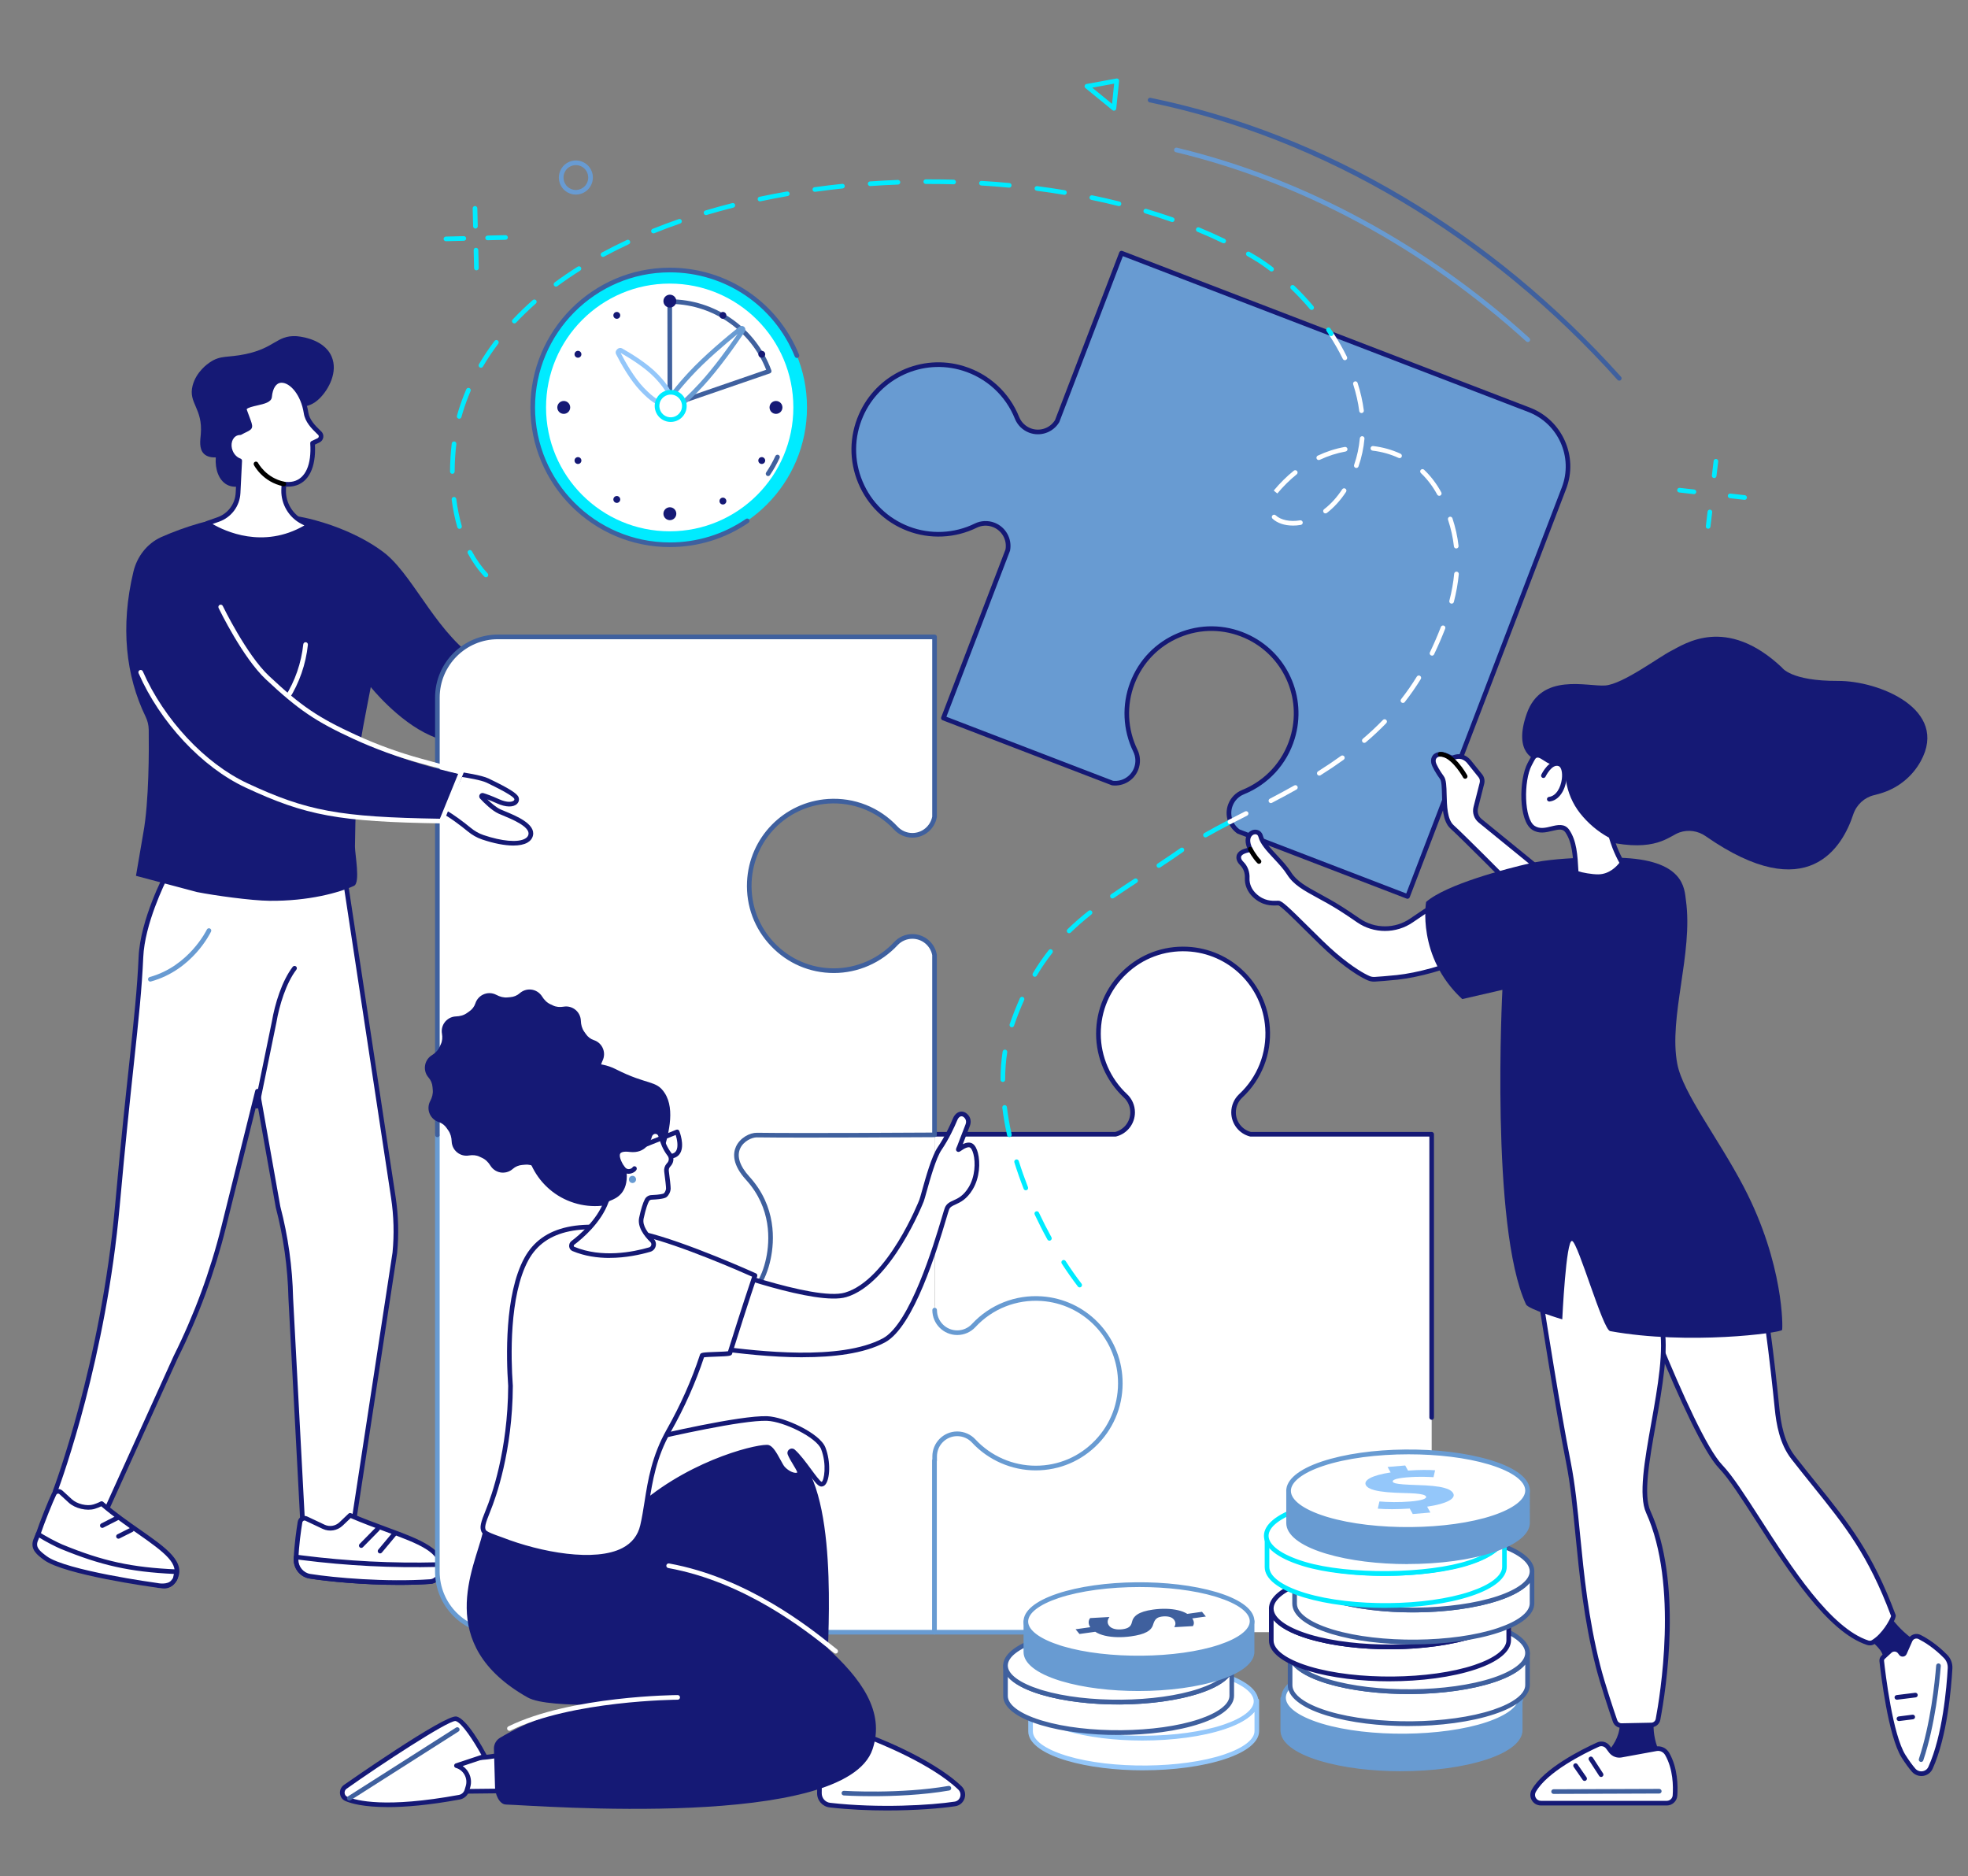 <?xml version="1.0" encoding="UTF-8"?>
<svg id="Project_delivery" data-name="Project delivery" xmlns="http://www.w3.org/2000/svg" viewBox="0 0 817.88 779.62">
  <rect x="0" y="0" width="817.88" height="779.62" fill="#808080" stroke="none"/>
  <defs>
    <style>
      .cls-1 {
        fill: #689bd2;
      }

      .cls-2 {
        fill: #00ebff;
      }

      .cls-3 {
        fill: #fff;
      }

      .cls-4 {
        fill: #151975;
      }

      .cls-5 {
        fill: #3f609e;
      }

      .cls-6 {
        fill: #94c7fa;
      }
    </style>
  </defs>
  <path class="cls-1" d="m635.51,170.32l-169.43-65.11-26.75,69.82c-2.32,3.79-7.06,5.51-11.35,3.86-2.42-.93-4.36-2.82-5.32-5.23-3.8-9.47-11.68-17.27-22.36-20.56-16.96-5.23-35.39,3.26-42.5,19.54-8.1,18.54.96,39.89,19.61,47.06,9.51,3.65,19.62,2.9,28.09-1.26,2.33-1.14,5.03-1.25,7.45-.32,4.29,1.65,6.67,6.11,5.86,10.47l-26.75,69.82,70.27,27.01c4.16.49,8.28-1.86,9.85-5.96.93-2.42.82-5.13-.32-7.46-4.15-8.49-4.91-18.62-1.26-28.14,7.16-18.68,28.47-27.75,46.99-19.64,16.26,7.12,24.73,25.58,19.51,42.56-3.29,10.7-11.07,18.59-20.53,22.4-2.41.97-4.29,2.91-5.22,5.33-1.57,4.1-.08,8.6,3.34,11.03l70.27,27.01,65.01-169.69c4.98-12.99-1.5-27.55-14.47-32.54Z"/>
  <path class="cls-4" d="m584.97,373.51c-.12,0-.23-.02-.35-.06l-70.27-27.01c-.07-.03-.15-.07-.21-.11-3.86-2.74-5.38-7.74-3.69-12.16,1.02-2.67,3.12-4.82,5.76-5.88,9.63-3.88,16.91-11.82,19.97-21.79,5.11-16.62-3.05-34.42-18.98-41.4-8.67-3.8-18.23-3.88-26.93-.25-8.72,3.65-15.39,10.52-18.77,19.35-3.4,8.86-2.95,18.84,1.22,27.37,1.25,2.55,1.38,5.55.35,8.23-1.69,4.42-6.16,7.12-10.86,6.57-.08,0-.16-.03-.23-.06l-70.27-27.01c-.5-.19-.74-.75-.55-1.24l26.72-69.74c.69-3.96-1.51-7.87-5.27-9.31-2.17-.84-4.61-.73-6.68.29-9,4.42-19.52,4.89-28.86,1.3-9.3-3.57-16.54-10.61-20.39-19.82-3.85-9.21-3.77-19.35.24-28.53,7.36-16.85,26.13-25.48,43.66-20.08,10.51,3.24,18.88,10.94,22.97,21.12.86,2.14,2.6,3.85,4.77,4.69,3.76,1.44,8,.02,10.13-3.39l26.72-69.74c.09-.24.27-.43.51-.54.23-.1.5-.11.74-.02l169.43,65.11c13.44,5.17,20.18,20.32,15.02,33.78l-65.01,169.69c-.09.24-.27.43-.51.54-.12.06-.26.08-.39.08Zm-69.81-28.83l69.26,26.62,64.67-168.79c4.78-12.47-1.46-26.51-13.91-31.29l-168.53-64.77-26.4,68.92c-.02.05-.05.11-.08.16-2.6,4.25-7.86,6.04-12.52,4.26-2.67-1.03-4.81-3.13-5.87-5.77-3.87-9.64-11.8-16.93-21.75-20-16.6-5.12-34.36,3.06-41.33,19.01-3.8,8.69-3.88,18.29-.23,27.01,3.64,8.72,10.5,15.38,19.31,18.76,8.85,3.4,18.81,2.95,27.32-1.23,2.55-1.25,5.55-1.38,8.22-.35,4.65,1.79,7.37,6.64,6.46,11.55-.01.06-.03.11-.05.17l-26.41,68.92,69.26,26.62c3.78.39,7.35-1.79,8.72-5.36.83-2.18.73-4.61-.29-6.69-4.41-9.01-4.88-19.54-1.29-28.9,3.57-9.33,10.62-16.59,19.83-20.44,9.19-3.84,19.29-3.75,28.45.26,16.82,7.37,25.44,26.17,20.04,43.73-3.23,10.53-10.92,18.91-21.09,23.01-2.14.86-3.85,2.6-4.68,4.78-1.36,3.56-.17,7.58,2.9,9.82Z"/>
  <path class="cls-4" d="m783.11,667.88s3.12,6.49,10.67,12.44c2.96,2.33.3,9.6.3,9.6l-9.98,6.55c.07-3.3-.61-6.57-2.01-9.56-1.45-3.1-6.79-6.73-9.24-9.41l10.26-9.62Z"/>
  <path class="cls-3" d="m810.42,693.31c-.41,7.42-2.07,27.96-8.12,41.32-1.26,2.79-5,3.3-7.01.99-1.16-1.33-2.55-3.19-4.18-5.76-5.47-8.63-8.52-34.47-9.08-39.63-.06-.57.15-1.13.57-1.52l2.82-2.6c1.22-1.13,3.15-.95,4.15.38l.49.65c.39.52,1.18.42,1.44-.17l2.34-5.3c.67-1.51,2.45-2.15,3.92-1.41,2.58,1.31,6.65,3.82,10.84,8.12,1.27,1.31,1.93,3.1,1.83,4.92Z"/>
  <path class="cls-4" d="m798.48,738.05c-1.49,0-2.91-.64-3.91-1.79-1.33-1.53-2.77-3.5-4.27-5.87-5.58-8.81-8.66-34.9-9.22-40.04-.09-.87.23-1.74.87-2.33l2.82-2.6c.78-.72,1.84-1.08,2.9-.98,1.06.1,2.04.64,2.67,1.5l.36.48,2.25-5.11c.43-.96,1.24-1.72,2.23-2.07,1-.36,2.07-.29,3.01.19,2.72,1.38,6.85,3.95,11.1,8.3,1.45,1.49,2.22,3.54,2.1,5.65-.45,8.07-2.15,28.3-8.21,41.67-.72,1.6-2.19,2.7-3.93,2.96-.26.04-.51.06-.77.06Zm-11.17-51.71c-.46,0-.9.17-1.24.49l-2.82,2.6c-.2.18-.29.44-.27.7.55,5.07,3.58,30.77,8.94,39.22,1.45,2.29,2.83,4.19,4.09,5.64.74.85,1.84,1.25,2.95,1.09,1.1-.16,2-.84,2.46-1.85,5.92-13.07,7.59-33.01,8.04-40.98.09-1.56-.48-3.09-1.55-4.19-4.06-4.16-8-6.61-10.59-7.93-.47-.24-.99-.27-1.49-.1-.5.18-.89.55-1.11,1.03l-2.34,5.3c-.26.59-.8.99-1.45,1.07-.65.07-1.26-.19-1.65-.71l-.49-.65c-.32-.42-.78-.68-1.31-.73-.06,0-.12,0-.17,0Zm23.11,6.97h0,0Z"/>
  <path class="cls-5" d="m798.39,732.21c-.1,0-.2-.02-.31-.05-.51-.17-.78-.71-.61-1.22,4.89-14.66,6.65-32.01,7.18-38.79.04-.53.5-.93,1.04-.89.53.04.93.51.89,1.04-.54,6.85-2.32,24.39-7.28,39.25-.13.4-.51.66-.91.66Z"/>
  <path class="cls-4" d="m789.18,715.22c-.48,0-.89-.36-.96-.84-.07-.53.31-1.01.83-1.08l5.74-.73c.53-.07,1.01.31,1.08.83.07.53-.31,1.01-.83,1.08l-5.74.73s-.08,0-.12,0Z"/>
  <path class="cls-4" d="m788.32,706.34c-.48,0-.89-.36-.96-.84-.07-.53.31-1.01.84-1.08l7.7-.96c.52-.07,1.01.31,1.08.84.07.53-.31,1.01-.84,1.08l-7.7.96s-.08,0-.12,0Z"/>
  <path class="cls-4" d="m687.32,711.14l-.12,5.31c-.1,4.21.82,8.38,2.69,12.16l.18.37-25.74,2.58s11.12-7.9,8.4-18.4c-1.35-5.22,14.6-2.02,14.6-2.02Z"/>
  <path class="cls-3" d="m692.71,749.33c1.79,0,3.28-1.39,3.4-3.18.28-4.06.16-11.28-3.23-17.24-.94-1.66-2.77-2.51-4.56-2.18l-14.66,2.68c-1.52.24-3.04-.33-4.08-1.54l-1.36-1.81c-.96-1.28-2.67-1.72-4.12-1.06-6.14,2.79-21.8,10.57-26.69,19.22-1.29,2.28.36,5.11,2.97,5.11h52.33Z"/>
  <path class="cls-4" d="m692.71,750.29h-52.33c-1.57,0-2.99-.81-3.78-2.17-.8-1.36-.81-3-.03-4.37,5-8.85,20.64-16.68,27.14-19.63,1.88-.85,4.05-.29,5.29,1.36l1.36,1.81c.78.9,1.97,1.36,3.15,1.17l14.64-2.67c2.2-.4,4.44.66,5.57,2.65,3.56,6.25,3.63,13.82,3.35,17.78-.16,2.29-2.08,4.08-4.36,4.08Zm-27.2-24.64c-.34,0-.68.07-1.01.22-6.32,2.87-21.53,10.46-26.25,18.82-.43.77-.43,1.69.02,2.45.44.76,1.24,1.22,2.11,1.22h52.33c1.28,0,2.35-1,2.44-2.29.26-3.74.2-10.88-3.11-16.69-.74-1.3-2.13-1.97-3.55-1.71l-14.66,2.68c-1.87.3-3.73-.39-4.98-1.86l-1.4-1.86c-.48-.64-1.2-.98-1.95-.98Z"/>
  <path class="cls-5" d="m645.65,745.49c-.53,0-.96-.43-.96-.96,0-.53.43-.97.96-.97l43.92-.16c.53.03.97.43.97.96,0,.53-.43.97-.96.97l-43.92.16h0Z"/>
  <path class="cls-4" d="m665.41,738.45c-.32,0-.63-.16-.81-.44l-4.25-6.55c-.29-.45-.16-1.04.28-1.33.45-.29,1.04-.16,1.33.28l4.25,6.55c.29.45.16,1.04-.28,1.33-.16.11-.34.16-.52.16Z"/>
  <path class="cls-4" d="m658.55,740.09c-.31,0-.61-.14-.79-.41l-3.76-5.4c-.3-.44-.2-1.04.24-1.34.44-.3,1.04-.2,1.34.24l3.76,5.4c.3.44.2,1.04-.24,1.34-.17.12-.36.17-.55.17Z"/>
  <path class="cls-3" d="m670.57,488.57c5.22-30.25,45.24-23.11,58.14,29.42,4.55,18.55,8.13,50.35,9.82,67.25.72,7.24,2.25,14.76,6.72,20.49,17.94,23.04,30.04,34.53,41.67,65.74.17.46-3.17,7.8-8.5,10.97-.66.39-1.46.46-2.19.22-23.72-7.73-48.26-59.73-61.1-73.14-13.04-13.62-42.38-94.26-42.38-94.26,0,0-5.37-8.15-2.17-26.7Z"/>
  <path class="cls-4" d="m777.08,683.76c-.39,0-.78-.06-1.16-.18-16.42-5.35-32.82-30.87-46.01-51.38-6.13-9.53-11.42-17.77-15.49-22.01-12.92-13.5-40.92-90.02-42.55-94.5-.65-1.06-5.33-9.48-2.25-27.29h0c1.96-11.34,8.85-18.31,18.45-18.64,14.23-.49,33.3,14.31,41.57,48,4.55,18.54,8.12,50.17,9.84,67.38.62,6.21,1.92,14.1,6.52,20,3.13,4.02,6.05,7.65,8.88,11.16,13.51,16.79,23.28,28.92,32.93,54.83.51,1.36-3.76,9.07-8.91,12.14-.55.33-1.18.5-1.82.5Zm-106.51-195.19l.95.16c-3.08,17.86,1.98,25.93,2.03,26.01.04.06.07.13.1.2.29.8,29.42,80.6,42.17,93.92,4.19,4.38,9.53,12.69,15.72,22.3,13.02,20.25,29.22,45.45,44.98,50.59.48.16.99.11,1.4-.14,4.44-2.64,7.6-8.66,8-10.03-9.52-25.46-19.18-37.47-32.54-54.07-2.83-3.52-5.76-7.16-8.9-11.19-4.9-6.29-6.27-14.52-6.92-20.99-1.72-17.16-5.27-48.69-9.79-67.11-8.02-32.64-26.19-47-39.64-46.53-8.61.3-14.82,6.67-16.61,17.04l-.95-.16Zm115.39,182.87h0s0,0,0,0Z"/>
  <path class="cls-3" d="m640.89,543.78s6.45,41.45,10.95,64.01c4.5,22.56,3.99,51.91,12.26,84.51,1.95,7.66,5.58,18.46,7.09,22.85.41,1.18,1.52,1.96,2.77,1.93l12.33-.25c1.35-.03,2.5-1,2.76-2.33,2.02-10.68,9.5-56.41-4.05-86.21-6.18-13.58,9.91-56.82,5.49-77.86-3.49-16.65-13.15-65.07-13.15-65.07l-29.96,1.9s-8.25,27.55-6.49,56.52Z"/>
  <path class="cls-4" d="m673.9,718.06c-1.64,0-3.09-1.03-3.62-2.59-1.49-4.32-5.15-15.22-7.11-22.93-4.97-19.58-6.79-38.1-8.4-54.43-1.07-10.86-2.08-21.12-3.88-30.13-4.45-22.32-10.89-63.64-10.95-64.05,0-.03,0-.06,0-.09-1.75-28.81,6.45-56.58,6.53-56.86.12-.39.46-.66.86-.69l29.96-1.9c.48-.03.91.3,1.01.77.1.48,9.7,48.61,13.15,65.06,2.22,10.57-.59,26.3-3.3,41.51-2.71,15.2-5.27,29.55-2.26,36.16,13.45,29.58,6.55,73.91,4.12,86.79-.33,1.77-1.88,3.08-3.68,3.12l-12.33.25s-.05,0-.08,0Zm-32.05-174.38c.25,1.58,6.55,41.97,10.93,63.93,1.82,9.1,2.83,19.41,3.9,30.32,1.6,16.27,3.41,34.7,8.35,54.15,1.94,7.64,5.59,18.48,7.07,22.78.27.78,1,1.3,1.84,1.28l12.33-.25c.89-.02,1.66-.67,1.83-1.55,1.71-9.07,9.58-55.81-3.98-85.63-3.25-7.15-.64-21.79,2.12-37.29,2.68-15.03,5.45-30.57,3.31-40.77-3.2-15.27-11.69-57.78-12.99-64.25l-28.44,1.8c-1.2,4.3-7.84,29.48-6.27,55.5Z"/>
  <path class="cls-3" d="m598.68,313.42c-2.08.08-3.31,1.41-2.93,3.46.24,1.27,1.88,4.11,3.49,6.29,2.14,2.9-.67,16.01,4.19,20.43,4.86,4.42,24.07,23.79,24.07,23.79l13.27-5.41-25.66-20.91c-1.62-1.32-2.32-3.45-1.81-5.48l2.57-10.13c.27-1.07.02-2.21-.67-3.07l-4.65-5.79c-.52-.65-1.15-1.18-1.86-1.59-1.19-.69-2.62-.82-3.93-.43l-1.34.39c-.28-.03-3.15-1.63-4.76-1.57Z"/>
  <path class="cls-4" d="m627.51,368.36c-.25,0-.5-.1-.68-.29-.19-.19-19.24-19.4-24.04-23.76-3.24-2.94-3.39-9.09-3.51-14.02-.07-2.78-.14-5.65-.81-6.55-1.61-2.18-3.38-5.17-3.66-6.68-.23-1.24,0-2.34.67-3.18.69-.87,1.82-1.37,3.17-1.42,1.31-.05,3.02.68,4.53,1.37.12.05.22.1.31.14l1.02-.3c1.59-.47,3.3-.27,4.68.52.82.47,1.53,1.09,2.13,1.82l4.65,5.79c.88,1.09,1.19,2.55.85,3.91l-2.57,10.13c-.42,1.65.16,3.42,1.48,4.49l25.66,20.91c.26.21.39.55.34.89-.05.34-.27.62-.59.75l-13.27,5.41c-.12.05-.24.07-.36.07Zm-28.79-53.98c-.78.03-1.39.28-1.73.7-.39.49-.37,1.15-.28,1.62.19,1.03,1.68,3.67,3.32,5.89,1.03,1.39,1.1,4.15,1.18,7.65.11,4.57.26,10.25,2.88,12.64,4.41,4.01,20.72,20.41,23.65,23.37l11.17-4.55-24.4-19.88c-1.9-1.55-2.74-4.08-2.13-6.46l2.57-10.13c.2-.77.02-1.61-.48-2.23l-4.65-5.79c-.44-.55-.98-1.01-1.59-1.36-.93-.54-2.09-.66-3.18-.34l-1.34.39c-.12.04-.25.05-.38.03-.22-.03-.41-.11-.96-.36-.87-.4-2.69-1.23-3.65-1.2Z"/>
  <path d="m608.91,323.62c-.34,0-.67-.18-.85-.5-1.34-2.45-5.69-8.8-9.53-8.69-.53.02-.98-.4-.99-.94-.01-.53.4-.98.94-.99,5.81-.16,11.06,9.29,11.28,9.69.26.47.08,1.05-.38,1.31-.15.08-.31.12-.46.12Z"/>
  <path class="cls-3" d="m609.47,398.03c-7.98,3.85-20.04,7.2-28.84,8.14-4.02.43-7.53.68-9.28.79-.89.06-1.77-.1-2.59-.46-2.15-.94-6.79-3.45-14.16-9.7-7.54-6.4-21.2-21.44-23.21-21.51-1.63-.06-5.79.74-9.97-3.16-2.19-2.04-3.23-4.71-3.1-7.22.12-2.24-.65-4.47-2.24-6.05-.82-.81-1.45-1.83-1.26-2.94.4-2.37,4.9-2.78,4.9-2.78-3.81-7.04,3.23-9.38,4.18-5.62,1.18,4.69,8.27,9.81,11.81,15.41,3.81,6.02,10.91,7.99,21.52,14.69,2.21,1.4,4.78,3.13,7.28,4.86,6.66,4.61,15.45,4.62,22.11.01,3.49-2.41,6.94-4.71,8.86-5.75l13.99,21.29Z"/>
  <path class="cls-4" d="m571,407.93c-.91,0-1.81-.19-2.63-.55-2.17-.95-6.92-3.5-14.4-9.85-3.27-2.78-7.59-7.07-11.77-11.22-4.36-4.34-9.79-9.73-10.93-10.06-.13,0-.39.01-.69.02-2.08.07-5.95.19-9.82-3.43-2.31-2.16-3.55-5.06-3.4-7.97.11-2.04-.61-3.98-1.95-5.31-1.54-1.52-1.68-2.9-1.53-3.79.36-2.13,2.83-3.01,4.43-3.37-1.33-3.26-.32-5.24.23-5.98.91-1.23,2.4-1.85,3.8-1.57,1.24.24,2.18,1.16,2.5,2.45.62,2.48,3.2,5.24,5.93,8.17,2.07,2.22,4.22,4.52,5.75,6.95,2.43,3.85,6.41,6.01,11.91,9.01,2.73,1.49,5.83,3.18,9.31,5.38,1.98,1.25,4.45,2.9,7.32,4.88,6.29,4.35,14.73,4.36,21.01.01,4.24-2.93,7.25-4.89,8.95-5.81.44-.24.99-.1,1.27.32l13.99,21.29c.15.23.2.52.12.79-.07.27-.26.49-.51.61-7.89,3.81-20.15,7.27-29.16,8.23-4.05.43-7.58.68-9.32.79-.14,0-.27.01-.41.01Zm-39.8-33.61c.08,0,.15,0,.22,0,1.32.05,3.92,2.43,12.15,10.61,4.15,4.13,8.44,8.39,11.65,11.12,7.29,6.19,11.86,8.64,13.93,9.55.68.3,1.4.42,2.14.38,1.73-.11,5.23-.36,9.24-.78,8.44-.9,19.81-4.04,27.53-7.58l-12.89-19.6c-1.72,1.01-4.41,2.78-8,5.26-6.94,4.8-16.26,4.79-23.21-.02-2.85-1.97-5.29-3.6-7.25-4.84-3.43-2.17-6.49-3.84-9.2-5.31-5.76-3.14-9.92-5.41-12.62-9.68-1.44-2.28-3.52-4.51-5.53-6.67-2.91-3.12-5.65-6.06-6.39-9.02-.18-.72-.65-.96-1-1.03-.55-.11-1.34.1-1.87.83-.84,1.14-.66,3.01.48,5.13.15.28.15.63,0,.91s-.44.48-.76.51c-1.23.12-3.83.76-4.04,1.98-.11.64.22,1.34.99,2.1,1.74,1.72,2.66,4.19,2.52,6.78-.12,2.34.9,4.7,2.79,6.46,3.29,3.07,6.52,2.97,8.44,2.91.25,0,.48-.01.68-.01Z"/>
  <path d="m523.23,358.98c-.25,0-.5-.09-.68-.28-1.94-1.95-3.74-5.23-3.81-5.37-.25-.47-.08-1.05.38-1.31.47-.25,1.05-.08,1.31.38.02.03,1.74,3.18,3.49,4.93.38.38.37.99,0,1.36-.19.19-.43.28-.68.28Z"/>
  <path class="cls-4" d="m672.56,356.46s-22.67-.89-36.9,2.34c-9.45,2.15-34.56,8.67-42.98,16.01,0,0-4.03,22.76,15.01,40.38l16.69-3.84s-5.14,98.43,9.82,130.72c.93,2,15.06,6.21,15.06,6.21,0,0,1.57-33.33,4.09-32.58,2.52.75,12.76,36.92,15.81,37.47,32.61,5.89,70.85.74,71.46-.49.31-.63.81-27.43-15.92-59.42-10.69-20.44-25.29-38.94-27.63-51.12-3.73-19.44,6.67-45.96,3.58-68.05-.66-4.7-.47-17.01-28.09-17.65Z"/>
  <path class="cls-4" d="m638.53,315.74s-10.04-2.28-3.99-19.28c6.08-17.11,25.27-11.02,32.61-11.6,7.34-.58,22.22-11.8,27.5-14.46,5.28-2.65,22.65-14.89,45.89,6.99,0,0,3.61,5.67,23.27,5.57,17.11-.08,46.29,11.83,34.42,33.38-3.42,6.21-9.01,10.77-15.52,12.99-1.18.4-2.47.78-3.86,1.11-4.03.96-7.33,3.97-8.68,8.06-4.38,13.33-18.77,38.64-61.34,8.97-3.21-2.24-7.21-2.79-10.84-1.54-4.46,1.53-9.76,8.35-30.24,3.8-13.16-2.93-16.13-17.59-19.08-24.38-3.46-7.97-10.14-9.62-10.14-9.62Z"/>
  <path class="cls-3" d="m651.6,323.23c-.63-4.13-.94-7.34-5.21-6.5-3.24.64-6.11-4.45-8.72-2.42-.49.38-1.53,2.46-1.97,3.29-3.51,6.64-3.47,23.1,1.58,26.4,5.05,3.3,11.13-2.98,14.11,1.4,2.98,4.38,3.3,10.37,3.66,17.27,1.05.68,6.2,1.64,9.19,1.62,6.02-.05,9.56-5.18,9.91-5.71-1.06-1.81-2.1-3.96-3.07-6.41-.57-1.44-1.61-4.77-1.61-4.77-4.7-2.51-8.8-5.96-12.07-10.1-3.01-3.81-4.93-8.37-5.66-13.17l-.14-.92Z"/>
  <path class="cls-4" d="m664.14,365.27c-2.88,0-8.27-.9-9.61-1.78-.26-.17-.42-.45-.44-.76-.35-6.77-.66-12.61-3.5-16.78-1.11-1.63-2.72-1.33-5.48-.66-2.61.63-5.56,1.35-8.36-.48-5.77-3.77-5.51-20.83-1.91-27.66l.18-.35c.96-1.85,1.54-2.86,2.05-3.25,1.95-1.52,3.96-.2,5.58.85,1.25.82,2.44,1.59,3.55,1.38,1.61-.32,2.86-.14,3.83.54,1.68,1.18,2.03,3.55,2.45,6.29l.21,1.39c.72,4.7,2.61,9.1,5.46,12.72,3.22,4.08,7.18,7.4,11.77,9.85.22.12.39.32.47.56.01.03,1.04,3.31,1.59,4.7.93,2.35,1.95,4.46,3.01,6.28.19.32.17.71-.03,1.02-.41.62-4.23,6.09-10.7,6.14-.03,0-.07,0-.11,0Zm-8.16-3.2c1.45.54,5.62,1.31,8.25,1.28,4.68-.04,7.75-3.47,8.77-4.8-.99-1.77-1.94-3.78-2.82-5.99-.47-1.18-1.23-3.54-1.52-4.46-4.67-2.56-8.71-5.98-12.02-10.17-3.06-3.88-5.09-8.59-5.85-13.62l-.14-.92-.07-.47c-.35-2.31-.65-4.3-1.65-5-.51-.36-1.28-.43-2.35-.22-1.88.37-3.52-.7-4.98-1.65-1.72-1.13-2.56-1.56-3.34-.95-.31.29-1.22,2.04-1.52,2.62l-.19.36c-3.37,6.39-3.2,22.23,1.25,25.14,2.1,1.37,4.52.79,6.85.22,2.63-.64,5.62-1.37,7.53,1.44,3.06,4.49,3.44,10.38,3.8,17.2Z"/>
  <path class="cls-4" d="m643.87,333.08c-.48,0-.9-.36-.96-.85-.06-.53.32-1.01.84-1.07,3.05-.36,4.87-3.96,5.33-7.37.35-2.64-.19-4.97-1.27-5.4-2.82-1.14-5.48,4.3-5.51,4.36-.23.48-.8.69-1.28.46-.48-.23-.69-.8-.46-1.28.14-.29,3.43-7.16,7.98-5.33,1.99.8,2.96,3.73,2.46,7.45-.55,4.15-2.94,8.55-7.01,9.03-.04,0-.08,0-.11,0Z"/>
  <path class="cls-3" d="m69.38,363.12s-10.12,19.11-10.81,34.57c-1.08,24.19-4.57,45.3-9.79,103.3-6.02,67.03-25.92,118.86-25.92,118.86,2.26,3.67,5.74,6.42,9.83,7.45,6.63,1.68,12.13-1.14,12.13-1.14l28.22-62.27c8.56-17.15,15.23-35.25,19.89-53.94l14.06-56.47,8.54,48.07c3.24,12.37,5.02,25.1,5.29,37.91l4.95,93.5,5.24,2.57c4.34,2.13,9.42,1.94,13.61-.5l2.66-4.54,16.79-109.84c.75-7.68.55-15.43-.61-23.06l-20.39-134.48h-73.7Z"/>
  <path class="cls-4" d="m137.36,637.97c-2.31,0-4.62-.52-6.76-1.57l-5.24-2.57c-.31-.15-.52-.47-.54-.81l-4.95-93.5c-.28-12.75-2.05-25.44-5.26-37.72l-7.77-43.7-12.97,52.08c-4.67,18.74-11.38,36.95-19.96,54.14l-28.21,62.24c-.09.2-.24.36-.44.46-.24.12-5.9,2.96-12.8,1.22-4.24-1.07-7.94-3.87-10.41-7.88-.16-.26-.19-.57-.08-.85.2-.52,19.92-52.49,25.86-118.6,2.34-26.03,4.32-44.54,5.92-59.42,1.97-18.39,3.27-30.53,3.86-43.84.69-15.51,10.5-34.19,10.92-34.98.17-.32.49-.51.85-.51h73.7c.48,0,.88.35.95.82l20.39,134.48c1.17,7.7,1.38,15.54.62,23.3l-16.79,109.89c-.02.12-.06.24-.12.34l-2.66,4.54c-.08.14-.2.26-.35.35-2.4,1.4-5.07,2.1-7.75,2.1Zm-10.64-5.62l4.73,2.32c3.97,1.95,8.62,1.81,12.48-.34l2.44-4.16,16.76-109.66c.74-7.55.53-15.22-.61-22.77l-20.27-133.66h-72.28c-1.59,3.13-9.82,19.98-10.43,33.65-.59,13.37-1.9,25.54-3.87,43.96-1.59,14.87-3.58,33.37-5.91,59.38-5.67,63.09-23.84,113.37-25.81,118.66,2.2,3.37,5.38,5.72,8.99,6.63,5.37,1.36,9.98-.41,11.16-.93l28.08-61.94c8.53-17.1,15.2-35.18,19.83-53.78l14.06-56.47c.11-.44.51-.75.97-.73.45.02.84.35.92.79l8.54,48.07c3.24,12.36,5.03,25.19,5.31,38.06l4.92,92.9Z"/>
  <path class="cls-3" d="m22.5,620.8c-1.46,3.02-4.95,11.67-6.71,16.94-1.11,3.3.4,6.93,3.44,8.46,8.6,4.3,30.29,8.46,48.18,12.83,1.22.3,3.62.13,5.19-2.74,5.41-9.84-13.43-16.85-30.37-31.45,0,0-1.3.72-3.12,1.28-3.05.93-7.53-.19-9.91-2.38l-3.82-3.51c-.91-.83-2.33-.55-2.88.57Z"/>
  <path class="cls-4" d="m68.32,660.09c-.41,0-.79-.05-1.14-.13-4.58-1.12-9.47-2.24-14.2-3.32-14.24-3.26-27.68-6.34-34.19-9.59-3.49-1.74-5.18-5.88-3.92-9.62,1.76-5.25,5.24-13.91,6.76-17.05.39-.82,1.12-1.38,2-1.55.87-.17,1.74.08,2.4.69l3.82,3.51c2.18,2,6.29,2.99,8.98,2.17,1.7-.52,2.93-1.19,2.94-1.2.35-.19.79-.15,1.1.11,5.23,4.51,10.68,8.31,15.49,11.67,10.75,7.51,19.24,13.43,15.1,20.98-1.37,2.49-3.42,3.35-5.12,3.35Zm-44.17-39.39c-.06,0-.12,0-.16.02-.27.05-.5.23-.63.49-1.48,3.06-4.98,11.77-6.67,16.82-.95,2.84.32,5.97,2.96,7.29,6.3,3.15,20.26,6.34,33.75,9.43,4.74,1.08,9.64,2.21,14.23,3.33.42.1,2.61.48,4.12-2.27,3.16-5.74-3.13-10.52-14.51-18.47-4.7-3.28-10-6.98-15.15-11.37-.58.28-1.54.69-2.7,1.05-3.32,1.01-8.19-.15-10.85-2.59l-3.82-3.51c-.2-.18-.41-.23-.57-.23Zm-1.65.09h0,0Z"/>
  <path class="cls-3" d="m14.79,640.08c-.04.09-.06.15-.07.18-1.11,3.3,1.35,5.17,4.09,7.21,8.3,6.18,46.35,11.32,46.35,11.32,0,0,4.96,1.14,6.92-1.65.29-.41.59-.65.74-1.21.17-.59.58-2.77.58-2.77-19.27-.83-31.46-3.67-47.86-10.42-2.05-.84-8.04-3.93-9.7-5.28,0,0-.33.75-1.06,2.61Z"/>
  <path class="cls-4" d="m67.44,659.99c-1.35,0-2.39-.23-2.49-.26-1.48-.2-38.31-5.23-46.71-11.49-2.7-2.01-5.77-4.29-4.43-8.29.01-.04.04-.12.08-.23,0,0,0,0,0,0,.74-1.89,1.07-2.65,1.07-2.65.12-.27.36-.48.66-.55.29-.07.6,0,.83.19,1.56,1.26,7.47,4.32,9.46,5.14,16.84,6.93,28.84,9.54,47.53,10.35.28.01.54.14.71.36.17.22.24.5.19.78-.04.23-.42,2.24-.6,2.85-.17.58-.45.94-.68,1.23-.07.08-.13.17-.2.26-1.31,1.88-3.64,2.3-5.44,2.3Zm-51.75-19.56l-.05.14c-.85,2.54.87,3.98,3.76,6.13,8.01,5.96,45.53,11.09,45.91,11.14.13.03,4.44.98,6-1.25.09-.13.18-.24.27-.36.19-.24.28-.36.34-.56.08-.27.22-.95.35-1.59-18.32-.87-30.33-3.55-47.07-10.44-1.8-.74-6.47-3.12-8.91-4.69-.15.38-.35.87-.59,1.48Z"/>
  <path class="cls-3" d="m48.78,630.78l-6.26,3.19,6.26-3.19Z"/>
  <path class="cls-4" d="m42.52,634.94c-.35,0-.69-.19-.86-.53-.24-.47-.05-1.05.42-1.3l6.26-3.19c.47-.24,1.05-.05,1.3.42.24.47.05,1.05-.42,1.3l-6.26,3.19c-.14.07-.29.11-.44.11Z"/>
  <path class="cls-3" d="m54.69,635.72l-5.46,2.74,5.46-2.74Z"/>
  <path class="cls-4" d="m49.23,639.43c-.35,0-.69-.19-.86-.53-.24-.48-.05-1.06.43-1.29l5.46-2.74c.48-.24,1.05-.05,1.29.43.24.48.05,1.06-.43,1.29l-5.46,2.74c-.14.07-.29.1-.43.1Z"/>
  <path class="cls-4" d="m106.74,460.67c-.06,0-.13,0-.19-.02-.52-.11-.86-.62-.75-1.14l7.21-35.1c1.2-7.04,4.1-16.71,8.64-22.63.32-.42.93-.5,1.35-.18.42.32.5.93.18,1.35-4.33,5.64-7.11,14.97-8.28,21.81l-7.21,35.13c-.09.46-.5.77-.94.77Z"/>
  <path class="cls-1" d="m62.48,407.92c-.42,0-.81-.28-.93-.71-.14-.51.16-1.04.67-1.19,16.38-4.52,23.68-19.57,23.75-19.72.23-.48.8-.69,1.28-.46.48.23.69.8.46,1.28-.31.65-7.75,16-24.98,20.75-.09.02-.17.03-.26.03Z"/>
  <path class="cls-3" d="m124.69,632.54c-.55,3.39-1.45,9.68-1.65,15.34-.12,3.55,2.38,6.61,5.77,7.15,9.6,1.53,31.39,3.49,50.03,2.22,1.28-.09,3.55-.99,4.26-4.26,2.42-11.23-16.94-14.31-37.6-23.27l-3.72,3.55c-1.98,1.89-4.86,2.36-7.31,1.21l-7.16-3.38c-1.12-.53-2.43.18-2.63,1.44Z"/>
  <path class="cls-4" d="m165.85,658.63c-14.84,0-29.48-1.41-37.19-2.64-3.9-.62-6.73-4.12-6.59-8.14.2-5.75,1.13-12.15,1.66-15.46.15-.91.69-1.68,1.5-2.11.78-.41,1.69-.43,2.49-.05l7.16,3.38c2.09.99,4.54.58,6.23-1.03l3.72-3.55c.28-.27.69-.34,1.05-.19,5.15,2.23,10.33,4.14,14.9,5.82,14.11,5.2,25.25,9.3,23.26,18.54-.75,3.5-3.24,4.89-5.13,5.02-4.26.29-8.67.41-13.06.41Zm-40.21-25.94c-.53,3.26-1.44,9.58-1.63,15.22-.11,3.05,2.03,5.7,4.96,6.17,9.91,1.58,31.35,3.46,49.82,2.21.44-.03,2.7-.34,3.38-3.51,1.64-7.6-8.29-11.26-22.04-16.32-4.42-1.63-9.41-3.47-14.41-5.61l-3.26,3.11c-2.28,2.17-5.57,2.71-8.38,1.38l-7.16-3.38c-.34-.16-.63-.06-.77.02-.26.14-.45.4-.5.71Z"/>
  <path class="cls-3" d="m123.08,647.04s-.03.57-.03.85c-.12,3.55,2.38,6.61,5.77,7.15,9.6,1.53,31.39,3.49,50.03,2.22,1.28-.09,3.55-.99,4.26-4.26.22-1,.14-2.83.14-2.83l-1.32.03c-18.82.48-37.64-.47-56.32-2.85l-2.53-.32Z"/>
  <path class="cls-4" d="m165.85,658.63c-14.84,0-29.48-1.41-37.19-2.64-3.9-.62-6.73-4.12-6.59-8.14l.04-.86c.01-.27.14-.52.34-.69.21-.17.48-.25.74-.22l2.53.32c18.57,2.36,37.47,3.31,56.18,2.84l1.32-.03c.52,0,.97.4.99.92,0,.2.07,1.98-.16,3.07-.75,3.5-3.24,4.89-5.13,5.02-4.26.29-8.67.41-13.06.41Zm-41.85-10.51c0,2.96,2.1,5.51,4.97,5.96,9.91,1.58,31.35,3.46,49.82,2.21.44-.03,2.7-.34,3.38-3.51.09-.42.12-1.07.13-1.63h-.34c-18.8.49-37.8-.47-56.47-2.84l-1.48-.19Z"/>
  <path class="cls-4" d="m150.14,643.26c-.24,0-.49-.09-.68-.28-.38-.37-.39-.98-.01-1.36l6.83-6.95c.37-.38.98-.38,1.36-.01.38.37.39.98.01,1.36l-6.83,6.95c-.19.19-.44.29-.69.29Z"/>
  <path class="cls-4" d="m157.95,645.55c-.22,0-.44-.07-.62-.22-.41-.34-.46-.95-.12-1.36l6.09-7.3c.34-.41.95-.46,1.36-.12.41.34.46.95.12,1.36l-6.09,7.3c-.19.23-.46.35-.74.35Z"/>
  <path class="cls-3" d="m237.93,311.15s7.37,2.27,10.23,2.25c2.86-.02,10.61.62,12.13-.96,1.7-1.76,2.26-5.72-5.45-5.63-3.1.03-5.6-.5-6.09-2.41-.7-2.71,5.05-1.98,7.67-1.91,3.61.08,14.01,3.67,14.85-.48.77-3.77-5.97-7.26-16.15-8.44-1.97-.23-3.97-.06-5.89.43-3.02.76-7.88,1.87-10.54,1.81l-.76,15.36Z"/>
  <path d="m253.91,314.48c-1.1,0-2.29-.03-3.55-.06-.87-.03-1.63-.05-2.2-.04-2.95.01-10.21-2.2-10.52-2.29-.42-.13-.7-.53-.68-.97l.76-15.36c.03-.52.46-.93.98-.92,1.92.05,5.57-.59,10.28-1.78,2.11-.53,4.21-.69,6.24-.45,7.96.92,14,3.25,16.16,6.24.77,1.06,1.06,2.22.83,3.36-.81,3.96-6.93,2.8-11.85,1.86-1.58-.3-3.07-.58-3.97-.6-.38,0-.83-.03-1.31-.06-1.56-.08-4.82-.25-5.4.46-.02.02-.06.08,0,.3.3,1.16,2.03,1.73,5.15,1.69,4.92-.06,6.64,1.51,7.21,2.84.73,1.7-.11,3.44-1.06,4.42-1.06,1.1-3.64,1.37-7.07,1.37Zm-5.62-2.04c.57,0,1.3.02,2.12.05,2.47.07,8.26.24,9.18-.71.56-.58,1.01-1.55.68-2.32-.47-1.1-2.44-1.71-5.42-1.68-1.54.02-6.21.07-7.04-3.14-.25-.97.07-1.62.38-2,1.11-1.36,3.71-1.34,6.99-1.17.46.02.89.05,1.26.05,1.06.02,2.56.31,4.29.64,3.65.69,9.17,1.74,9.6-.35.12-.61-.04-1.21-.5-1.84-1.82-2.51-7.5-4.6-14.82-5.45-1.8-.21-3.66-.07-5.55.4-3.07.78-7.12,1.68-9.86,1.82l-.68,13.71c1.9.56,7.04,2.01,9.22,1.99.05,0,.09,0,.14,0Z"/>
  <path class="cls-4" d="m148.7,318.33c.66-10.06,3.42-22.27,5.39-32.81,0,0,11.19,14.05,24.62,20.06,29.8,13.33,59.54,7.01,59.54,7.01l.21-18.41s-17.84-6.06-38.57-18.94c-17.82-11.07-27.02-34.04-38.89-44.46,0,0-10.08-9.2-30.31-14.67-21.09-5.7-43.51-1.75-63.59,7.04-.07.03-.14.06-.22.1-5.75,2.66-9.91,7.99-11.43,14.31-5.48,22.84-3.16,43.34,5.07,60.28.82,1.69,1.26,3.54,1.29,5.42.11,7.96.16,29.93-2.28,43.04l-3.02,17.66,25.37,6.75c7.36,1.45,22.54,3.55,30.04,3.63,16.3.19,29.22-3.43,35.21-6.23,2.72-1.27.35-13.3.39-16.36.15-12.67.62-24.98,1.18-33.43Z"/>
  <path class="cls-3" d="m118.89,291.66c-.18,0-.36-.05-.52-.15-.45-.29-.58-.88-.3-1.33l.4-.62c4.14-6.52,6.75-14.06,7.57-21.82.06-.53.53-.91,1.06-.86.53.06.91.53.86,1.06-.84,8.05-3.56,15.88-7.86,22.65l-.4.62c-.18.29-.5.45-.81.45Z"/>
  <path class="cls-4" d="m107.46,198.32c-3.05,2.53-8.92,5.51-13.27,3.03-3.24-1.85-4.88-6.29-4.51-11.26-1.54.05-3.56-.16-4.93-1.51-2.12-2.08-1.52-5.67-1.31-8.04.95-10.94-5.31-12.95-3.39-20.31,1.52-5.79,6.27-9.04,7.16-9.65,4.49-3.07,7.36-1.86,14.73-3.4,12.39-2.59,13.05-7.86,21.11-7.48.47.02,11.43.7,14.77,8.48,2.72,6.33-1.2,13.66-5.05,17.43-4.99,4.87-8.26,2.17-13.23,6.22-8.72,7.1-3,18.97-12.07,26.48Z"/>
  <path class="cls-3" d="m132.86,180l-.46-.44c-2.31-2.21-4.71-4.77-5.2-7.94-2.06-13.48-14.01-18.94-15.18-6.72-.3,3.09-11.55,2.36-10.38,5.67,3.06,8.64,3.25,6.36-1.82,9.23-.56,0-1.12.09-1.65.31-2.58,1.05-3.65,4.44-2.38,7.57.77,1.9,2.22,3.25,3.82,3.8l-.67,13.37c-.25,5.01-3.5,9.37-8.22,11.03l-4.59,1.62s20.3,14.8,42.36.79l-2.78-1.42c-4.89-2.51-7.93-7.59-7.83-13.1l.11-2.61c1.43.2,2.82.17,4.12-.14,6.05-1.44,8.37-8.22,7.79-16.83l2.49-1.18c1.16-.55,1.41-2.1.48-2.99Z"/>
  <path class="cls-4" d="m108.46,225.23c-13.15,0-22.78-6.86-22.92-6.96-.29-.21-.44-.56-.39-.92.05-.35.3-.65.63-.77l4.59-1.62c4.37-1.54,7.35-5.53,7.58-10.17l.64-12.69c-1.64-.77-2.97-2.22-3.72-4.07-1.46-3.61-.16-7.57,2.91-8.82.55-.22,1.14-.35,1.76-.37.83-.46,1.51-.78,2.07-1.05.53-.25,1.13-.53,1.22-.67.09-.29-.4-1.59-.96-3.1-.32-.85-.7-1.88-1.15-3.13-.22-.62-.18-1.24.12-1.78.77-1.39,2.99-1.9,5.56-2.48,1.71-.39,4.57-1.04,4.65-1.82.66-6.8,4.28-7.63,5.81-7.68,4.35-.12,9.91,5.33,11.29,14.34.44,2.91,2.77,5.34,4.91,7.39l.46.44c.67.64.98,1.56.83,2.47-.15.91-.73,1.69-1.56,2.09l-1.9.91c.49,9.52-2.61,15.76-8.57,17.18-1.07.25-2.21.34-3.42.26l-.07,1.59c-.1,5.08,2.77,9.88,7.31,12.2l2.78,1.42c.31.16.51.47.52.81s-.15.67-.45.86c-7.21,4.58-14.27,6.13-20.53,6.13Zm-20.15-7.49c5.03,2.94,21.02,10.55,38.19.62l-1.24-.64c-5.19-2.65-8.46-8.14-8.35-13.98l.11-2.64c.01-.27.14-.53.35-.7.21-.17.48-.25.75-.21,1.36.19,2.63.15,3.76-.12,5.08-1.21,7.65-6.98,7.05-15.83-.03-.39.19-.77.55-.94l2.49-1.18c.26-.13.44-.36.49-.65.05-.29-.05-.57-.26-.77l-.46-.44c-2.37-2.27-4.95-4.98-5.48-8.49-1.18-7.72-5.76-12.81-9.33-12.71-2.15.06-3.59,2.22-3.94,5.93-.21,2.17-3.09,2.82-6.14,3.52-1.57.36-3.95.9-4.3,1.53-.01.02-.04.07.01.21.44,1.25.82,2.26,1.14,3.1,1.48,3.94,1.79,4.77-1.23,6.19-.57.27-1.29.61-2.16,1.1-.15.08-.31.13-.48.13-.45,0-.89.07-1.28.24-2.09.85-2.92,3.68-1.85,6.31.63,1.56,1.84,2.77,3.24,3.25.41.14.67.53.65.96l-.67,13.37c-.27,5.43-3.75,10.09-8.87,11.9l-2.72.96Z"/>
  <path d="m117.98,202.11c-.06,0-.13,0-.2-.02-8.56-1.76-12.11-8.57-12.26-8.86-.24-.47-.05-1.05.42-1.3.47-.24,1.05-.05,1.3.42.05.1,3.33,6.28,10.93,7.84.52.11.86.62.75,1.14-.09.46-.5.77-.94.77Z"/>
  <path class="cls-3" d="m465.57,573.16c-.81-17.75-14.98-32.29-32.69-33.49-11.16-.76-21.3,3.7-28.23,11.17-1.76,1.9-4.25,2.97-6.84,2.97-5.18,0-9.38-4.21-9.38-9.39v-1.74h-.06v-71.32h-71.21v.05h-1.74c-5.18,0-9.38,4.21-9.38,9.39,0,2.6,1.07,5.08,2.97,6.85,7.47,6.95,11.91,17.1,11.16,28.28-1.2,17.73-15.72,31.92-33.44,32.74-20.19.93-36.84-15.19-36.84-35.2,0-10.2,4.33-19.38,11.24-25.82,1.9-1.77,2.97-4.25,2.97-6.85,0-5.19-4.2-9.39-9.38-9.39h-1.74v-.05h-71.21v181.75c0,13.91,11.26,25.19,25.15,25.19h181.47v-71.32h.06v-1.74c0-5.19,4.2-9.39,9.38-9.39,2.59,0,5.07,1.07,6.84,2.97,6.42,6.92,15.59,11.26,25.78,11.26,19.98,0,36.07-16.68,35.14-36.9Z"/>
  <path class="cls-1" d="m388.38,679.26h-181.47c-14.4,0-26.11-11.73-26.11-26.15v-181.75c0-.53.43-.96.96-.96s.96.43.96.96v181.75c0,13.36,10.85,24.22,24.18,24.22h180.51v-70.36c0-.53.43-.96.96-.96s.96.43.96.96v71.32c0,.53-.43.96-.96.96Z"/>
  <path class="cls-3" d="m388.43,544.42c0,5.19,4.2,9.39,9.38,9.39,2.59,0,5.07-1.07,6.84-2.97,6.94-7.48,17.08-11.93,28.23-11.17,17.7,1.2,31.87,15.74,32.69,33.49.93,20.22-15.16,36.9-35.14,36.9-10.18,0-19.35-4.33-25.78-11.26-1.76-1.9-4.25-2.97-6.84-2.97-5.18,0-9.38,4.21-9.38,9.39v1.74h-.06v71.32h181.47c13.89,0,25.15-11.28,25.15-25.19v-181.75h-75.27c-4.06-1.03-7.06-4.71-7.06-9.09,0-2.6,1.07-5.08,2.97-6.85,7.47-6.95,11.91-17.1,11.16-28.28-1.2-17.73-15.72-31.92-33.44-32.74-20.19-.93-36.84,15.19-36.84,35.2,0,10.2,4.33,19.38,11.24,25.82,1.9,1.77,2.97,4.25,2.97,6.85,0,4.39-3.01,8.06-7.06,9.09h-75.27l.06,73.07Z"/>
  <path class="cls-4" d="m594.99,590.03c-.53,0-.96-.43-.96-.96v-116.75h-74.3c-.08,0-.16-.01-.24-.03-4.59-1.17-7.79-5.29-7.79-10.03,0-2.86,1.19-5.62,3.27-7.56,7.6-7.07,11.56-17.1,10.85-27.51-1.18-17.35-15.16-31.04-32.52-31.84-9.44-.43-18.4,2.91-25.22,9.43-6.84,6.53-10.61,15.34-10.61,24.81s3.98,18.65,10.93,25.11c2.08,1.94,3.27,4.69,3.27,7.55,0,4.74-3.2,8.86-7.79,10.03-.08.02-.16.03-.24.03h-75.27c-.53,0-.96-.43-.96-.96s.43-.96.96-.96h75.14c3.67-.99,6.23-4.32,6.23-8.13,0-2.33-.97-4.57-2.66-6.14-7.34-6.83-11.55-16.5-11.55-26.52s3.98-19.3,11.2-26.2c7.21-6.88,16.67-10.42,26.64-9.96,18.34.84,33.11,15.3,34.36,33.64.75,10.99-3.43,21.58-11.46,29.05-1.69,1.57-2.66,3.81-2.66,6.14,0,3.81,2.55,7.14,6.23,8.13h75.14c.53,0,.96.43.96.96v117.71c0,.53-.43.96-.96.96Z"/>
  <path class="cls-1" d="m512.77,679.26h-124.39c-.53,0-.96-.43-.96-.96v-71.32c0-.11.02-.22.06-.33v-1.42c0-5.71,4.64-10.36,10.34-10.36,2.86,0,5.61,1.2,7.54,3.28,6.46,6.96,15.59,10.95,25.07,10.95s18.21-3.76,24.73-10.58c6.53-6.84,9.89-15.82,9.45-25.31-.8-17.39-14.46-31.39-31.79-32.57-10.39-.71-20.4,3.25-27.46,10.87-1.93,2.08-4.68,3.28-7.55,3.28-5.7,0-10.34-4.65-10.34-10.36,0-.53.43-.96.96-.96s.96.43.96.96c0,4.65,3.77,8.43,8.41,8.43,2.33,0,4.56-.97,6.13-2.66,7.46-8.04,18.04-12.23,29-11.48,18.3,1.25,32.74,16.04,33.58,34.41.46,10.01-3.09,19.51-9.98,26.73-6.89,7.21-16.16,11.18-26.12,11.18s-19.66-4.22-26.48-11.57c-1.57-1.69-3.8-2.66-6.13-2.66-4.64,0-8.41,3.78-8.41,8.43v1.74c0,.11-.02.22-.06.33v70.03h123.43c.53,0,.96.43.96.96s-.43.96-.96.96Z"/>
  <path class="cls-3" d="m344.09,332.99c11.16-.76,21.3,3.7,28.23,11.17,1.76,1.9,4.25,2.97,6.84,2.97,4.59,0,8.41-3.31,9.21-7.67v-74.79h-181.47c-13.89,0-25.15,11.28-25.15,25.19v181.75h71.21v.05h1.74c5.18,0,9.38,4.21,9.38,9.39,0,2.6-1.07,5.08-2.97,6.85-6.91,6.43-11.24,15.62-11.24,25.82,0,20.01,16.66,36.13,36.84,35.2,17.72-.82,32.24-15.01,33.44-32.74.76-11.17-3.69-21.33-11.16-28.28-1.9-1.77-2.92-4.98-2.97-6.85-.15-5.62,4.2-9.39,9.38-9.39h1.74v-.05h71.21v-74.79c-.81-4.37-4.62-7.67-9.21-7.67-2.59,0-5.07,1.07-6.84,2.97-6.42,6.92-15.59,11.26-25.78,11.26-19.98,0-36.07-16.68-35.14-36.9.81-17.75,14.98-32.29,32.69-33.49Z"/>
  <path class="cls-5" d="m285.41,549.03c-7.23,0-12.76-1.36-13.19-1.47-.04,0-.07-.02-.11-.03-13.87-5.34-23.19-18.92-23.19-33.81,0-10.03,4.21-19.69,11.55-26.52,1.69-1.57,2.66-3.81,2.66-6.14,0-4.65-3.78-8.43-8.42-8.43h-1.74c-.1,0-.2-.02-.29-.05h-58.7c-.53,0-.96-.43-.96-.96s.43-.96.96-.96h58.99c.1,0,.2.02.29.05h1.45c5.7,0,10.34,4.65,10.34,10.36,0,2.87-1.19,5.62-3.27,7.55-6.95,6.47-10.93,15.62-10.93,25.11,0,14.07,8.8,26.92,21.9,31.98,1.13.27,19.84,4.57,33.12-3.72,6.5-4.06,10.72-10.5,12.54-19.17,1.49-7.07,2.38-20.71-8.39-32.55-5.73-6.3-5.43-10.96-4.16-13.76,1.65-3.66,5.74-5.82,8.73-5.77,18.18.25,65.5-.03,72.83-.08v-73.74c-.77-3.95-4.23-6.8-8.25-6.8-2.33,0-4.56.97-6.13,2.66-6.82,7.35-16.47,11.57-26.48,11.57s-19.24-3.97-26.12-11.18c-6.9-7.22-10.44-16.71-9.98-26.73.84-18.37,15.28-33.16,33.58-34.41,10.97-.75,21.54,3.44,29,11.48,1.57,1.69,3.81,2.66,6.13,2.66,4.02,0,7.48-2.86,8.25-6.8v-73.73h-180.51c-13.33,0-24.18,10.87-24.18,24.22v181.75c0,.53-.43.96-.96.96s-.96-.43-.96-.96v-181.75c0-14.42,11.71-26.15,26.11-26.15h181.47c.53,0,.96.43.96.96v74.79c0,.06,0,.12-.02.18-.91,4.9-5.18,8.46-10.16,8.46-2.86,0-5.61-1.2-7.55-3.28-7.06-7.61-17.07-11.57-27.46-10.87-17.32,1.18-30.99,15.18-31.79,32.57-.44,9.48,2.92,18.47,9.45,25.31,6.52,6.83,15.3,10.58,24.73,10.58s18.61-3.99,25.07-10.95c1.93-2.08,4.68-3.28,7.54-3.28,4.98,0,9.26,3.56,10.16,8.46.01.06.02.12.02.18v74.79c0,.53-.43.96-.96.96-.54,0-54.17.36-73.83.09-2.04-.03-5.57,1.57-6.95,4.63-1.47,3.26-.15,7.3,3.83,11.67,11.35,12.47,10.42,26.81,8.85,34.24-1.93,9.2-6.45,16.07-13.41,20.41-6.84,4.27-14.87,5.41-21.47,5.41Z"/>
  <path class="cls-3" d="m191.41,321.81s8.38,1.19,11.23,2.57,11.25,5.35,11.97,7.24-2.03,3.89-7.62,1.38c-3.13-1.4-5.16-2.12-6.34-2.47-.4-.12-.7.38-.41.68,1.55,1.66,4.74,4.85,7.39,6.04,3.65,1.63,13.97,5.11,12.94,9.75-.94,4.2-9.24,4.57-19.94.93-2.07-.7-3.99-1.83-5.69-3.24-2.67-2.21-7.93-6.2-10.61-7.4l7.09-15.48Z"/>
  <path class="cls-4" d="m213.34,351.38c-3.57,0-8.08-.86-13.03-2.54-2.12-.72-4.14-1.87-6-3.41-2.83-2.35-7.93-6.16-10.39-7.26-.23-.11-.42-.3-.51-.54-.09-.24-.08-.51.03-.74l7.09-15.48c.18-.39.59-.61,1.01-.55.35.05,8.56,1.22,11.51,2.65l.49.24c8.02,3.87,11.37,5.98,11.96,7.53.38,1,.14,2.05-.65,2.8-1.57,1.49-4.66,1.41-8.26-.2-1.65-.74-2.98-1.28-4.04-1.68,1.55,1.51,3.68,3.36,5.47,4.16.49.22,1.09.47,1.78.75,4.78,1.98,12.78,5.29,11.7,10.09-.28,1.25-1.09,2.28-2.35,2.99-1.41.79-3.4,1.19-5.81,1.19Zm-27.76-14.53c2.91,1.57,7.51,5.07,9.96,7.1,1.68,1.39,3.49,2.42,5.39,3.07,7.67,2.6,14.29,3.18,17.28,1.5.79-.44,1.25-1.01,1.41-1.73.72-3.22-6.9-6.38-10.56-7.89-.7-.29-1.33-.55-1.83-.77-2.77-1.24-6.02-4.45-7.7-6.26-.43-.46-.5-1.14-.16-1.68.33-.53.96-.77,1.56-.59,1.18.36,3.26,1.08,6.46,2.52,3.61,1.62,5.56,1.11,6.15.56.22-.21.28-.44.18-.71-.25-.65-2.37-2.31-11-6.48l-.49-.24c-2.21-1.07-8.17-2.06-10.23-2.37l-6.4,13.98Z"/>
  <path class="cls-4" d="m89.8,250.7l-26.69-23.22c-14.52,60.94.27,114.71,119.84,112.8l8.46-18.48c-49.13-11-84.03-33.85-101.61-71.11Z"/>
  <path class="cls-3" d="m183.47,342.18s-.01,0-.02,0c-42.6-.67-56.31-3.18-81.48-14.94-18-8.41-35.42-27.05-44.38-47.48-.21-.49,0-1.06.5-1.27.49-.21,1.06,0,1.27.5,8.78,20.02,25.83,38.28,43.43,46.5,24.73,11.55,38.29,14.07,80.03,14.75l7.63-18.74-15.84-4.34c-9.43-2.59-18.69-5.95-27.51-10-15.95-7.32-23.13-12.2-36.61-24.84-9.65-9.06-19.23-28.82-19.64-29.66-.23-.48-.03-1.06.45-1.29.48-.23,1.06-.03,1.29.45.1.2,9.83,20.28,19.22,29.09,13.29,12.47,20.37,17.28,36.09,24.49,8.73,4.01,17.89,7.34,27.22,9.89l16.89,4.63c.27.07.49.26.61.5.12.25.13.53.03.79l-8.28,20.36c-.15.36-.5.6-.89.6Z"/>
  <path class="cls-3" d="m216.39,727.06s-15.37,5.21-24.3,2.76c0,0-11.21,9.6-11.11,14.72l38.94-.42-3.53-17.07Z"/>
  <path class="cls-4" d="m180.98,745.51c-.52,0-.95-.42-.96-.94-.11-5.43,10.26-14.46,11.45-15.48.24-.21.57-.28.88-.2,8.54,2.35,23.58-2.69,23.73-2.74.26-.09.55-.06.79.08.24.14.41.37.46.64l3.53,17.07c.06.28-.01.58-.19.8-.18.22-.45.36-.74.36l-38.94.42s0,0-.01,0Zm11.36-14.63c-2.98,2.62-9.33,8.84-10.28,12.69l36.67-.39-3.07-14.87c-3.58,1.11-15.46,4.45-23.32,2.57Z"/>
  <path class="cls-3" d="m201.44,729.84s-7.78-14.74-11.95-15.58c-3.52-.71-35.72,21-46.02,28.3-1.82,1.29-1.57,4.13.48,5,5.07,2.16,18.35,4.52,46.92-.71,1.49-.27,2.71-1.37,3.15-2.84l.46-1.53c1.12-3.74-1.03-7.68-4.79-8.75l11.75-3.9Z"/>
  <path class="cls-4" d="m161.14,750.97c-10.04,0-15.26-1.53-17.57-2.51-1.27-.54-2.12-1.69-2.27-3.09-.15-1.4.46-2.78,1.61-3.59.42-.3,42.01-29.42,46.77-28.46,4.4.89,11.28,13.55,12.62,16.07.13.25.15.55.04.81-.11.26-.32.47-.59.56l-9.47,3.15c1.02.7,1.87,1.63,2.48,2.75,1.03,1.89,1.26,4.06.65,6.12l-.46,1.53c-.55,1.82-2.04,3.17-3.9,3.51-12.94,2.37-22.67,3.16-29.9,3.16Zm28.09-35.77c-3.4,0-31.09,18.14-45.2,28.15-.58.41-.88,1.09-.81,1.81.07.69.49,1.26,1.11,1.52,3.81,1.62,15.96,4.79,46.37-.77,1.15-.21,2.07-1.04,2.4-2.16l.46-1.53c.47-1.56.29-3.21-.49-4.64-.78-1.43-2.07-2.46-3.64-2.91-.41-.12-.69-.48-.7-.91,0-.42.26-.8.66-.94l10.66-3.54c-3.04-5.56-8.2-13.56-10.75-14.08-.02,0-.05,0-.07,0Z"/>
  <path class="cls-5" d="m145.17,748.27c-.32,0-.63-.16-.81-.45-.29-.45-.15-1.04.3-1.33l44.86-28.56c.45-.29,1.05-.15,1.33.3.29.45.15,1.04-.3,1.33l-44.86,28.56c-.16.1-.34.15-.52.15Z"/>
  <path class="cls-3" d="m340.54,745.16c.03-3.65.1-9.44.2-16.87l10.87,1.55,8.99-8.27s25.81,9.46,38.31,21.41c2.33,2.23,1.15,6.19-2.02,6.67-9.53,1.46-31.61,2.83-52,.5-2.5-.29-4.37-2.44-4.35-4.99Z"/>
  <path class="cls-4" d="m368.65,752.37c-7.63,0-15.86-.35-23.87-1.27-2.99-.34-5.23-2.9-5.2-5.95.03-3.65.1-9.44.2-16.87,0-.28.13-.54.34-.72.21-.18.49-.26.76-.22l10.42,1.48,8.66-7.96c.27-.24.65-.32.98-.2,1.06.39,26.14,9.66,38.64,21.62,1.36,1.3,1.86,3.23,1.29,5.03-.55,1.75-2.02,3.02-3.83,3.29-5.95.91-16.44,1.77-28.39,1.77Zm-26.96-22.97c-.1,6.9-.16,12.29-.19,15.77-.02,2.06,1.48,3.79,3.49,4.02,20.37,2.33,42.11.98,51.75-.49,1.09-.17,1.94-.9,2.28-1.97.34-1.09.04-2.26-.78-3.05-11.21-10.72-33.63-19.55-37.42-20.99l-8.56,7.87c-.21.2-.5.29-.79.24l-9.78-1.39Zm-1.15,15.76h0,0Z"/>
  <path class="cls-5" d="m362.72,746.44c-7.14,0-11.96-.3-12.07-.31-.53-.03-.93-.49-.9-1.02.03-.53.49-.94,1.02-.9.23.01,23.27,1.45,43.42-2.04.53-.09,1.02.26,1.11.79.09.52-.26,1.02-.79,1.11-11.16,1.93-23.18,2.37-31.81,2.37Z"/>
  <path class="cls-4" d="m263.27,627.49c.52-.44,43.15-32.89,62.36-26.28,22.45,7.73,18.83,69.49,18.36,87.67-.46,17.71-83.46-35.45-86.02-40.11-2.53-4.61-4.08-13.32,5.3-21.28Z"/>
  <path class="cls-4" d="m343.23,684.31c.08.07.15.13.22.2,14.31,12.95,24.45,26.66,19.18,42.4-11.27,33.7-138.98,23.42-152.41,22.99-2.78-.09-4.54-4.51-4.5-7.33l-.45-16.01c.03-1.81.98-3.47,2.52-4.38,8.13-4.85,29.8-16.57,64.34-15.23,1.15.04,19.38,2.11,18.23,2.03-24.48-1.63-61.78,1.67-71.13-3.61-39.17-22.09-22.02-53.86-18.59-68.44,10.01-42.55,72.53,1.87,72.97,1.98,0,0,0,0,0,0,.12.07,8.46,4.98,19.46,11.71l50.15,33.69Z"/>
  <path class="cls-3" d="m347.31,687.17c-.21,0-.41-.07-.59-.2-.59-.45-1.3-1.02-2.13-1.69-9.57-7.63-35.01-27.9-66.88-33.66-.52-.09-.87-.6-.78-1.12.09-.52.6-.87,1.12-.78,32.35,5.85,58.06,26.34,67.73,34.05.83.66,1.53,1.22,2.11,1.67.42.33.5.93.17,1.35-.19.25-.47.37-.76.37Z"/>
  <path class="cls-3" d="m292.91,524.86s45.32,17.13,58.53,13.23c17.6-5.21,30.59-36.52,31.55-39.17.96-2.65,4.28-16.86,7.52-21.64,3.04-4.49,5.23-9.25,6.45-12.2.74-1.78,2.13-2.46,3.33-2.06,1.06.35,2.9,2.03,1.84,4.68-1.23,3.07-2.38,6.17-3.4,8.8-.32.83-.8,1.58-.1,1.07,1.62-1.19,3.66-2.28,5-1.52,2.51,1.43,3.86,11.02-.19,17.76-4.05,6.74-8.5,5.15-9.85,8.42-1.35,3.27-12.43,47.4-26.24,54.79-21.91,11.72-67.79,2.91-74.73,2.71-6.94-.2.3-34.87.3-34.87Z"/>
  <path class="cls-4" d="m333.68,564.04c-13.39,0-26.5-1.63-34.24-2.6-3.18-.4-5.68-.71-6.86-.74-.88-.03-1.67-.44-2.26-1.2-4.32-5.48,1.02-31.85,1.65-34.83.06-.28.23-.51.48-.65.25-.14.54-.16.8-.06.45.17,45.17,16.97,57.91,13.2,17.83-5.28,30.8-38.25,30.92-38.58.23-.64.63-2.06,1.13-3.86,1.49-5.35,3.99-14.29,6.5-17.99,2.92-4.31,5.07-8.92,6.36-12.03.88-2.12,2.74-3.2,4.52-2.61.75.25,1.83.99,2.42,2.25.37.78.66,2.06,0,3.7-.77,1.93-1.51,3.87-2.21,5.7-.23.6-.45,1.18-.67,1.75,1.6-.78,2.92-.87,3.95-.29,1.26.72,1.95,2.5,2.31,3.86,1.06,4.04.8,10.32-2.15,15.23-2.49,4.14-5.18,5.36-7.15,6.26-1.45.66-2.22,1.05-2.63,2.03-.19.45-.65,2.01-1.24,3.98-3.66,12.27-13.38,44.85-25.43,51.3-8.85,4.73-21.61,6.16-34.12,6.16Zm-40.05-37.88c-1.72,8.6-4.85,28.27-1.8,32.15.31.4.6.46.81.46,1.27.04,3.69.34,7.04.76,14.79,1.84,49.43,6.16,67.21-3.35,11.35-6.07,21.24-39.25,24.5-50.15.67-2.26,1.08-3.62,1.3-4.16.72-1.74,2.12-2.38,3.61-3.05,1.84-.83,4.12-1.87,6.3-5.5,2.65-4.41,2.86-10.22,1.94-13.75-.43-1.63-1-2.45-1.39-2.68-.69-.39-2.17.15-3.95,1.46-.58.43-1.09.47-1.51.13-.64-.52-.33-1.24-.07-1.81.07-.16.15-.33.22-.51.38-.97.77-2.01,1.18-3.08.7-1.84,1.45-3.79,2.22-5.73.32-.8.33-1.53.03-2.17-.33-.7-.94-1.12-1.28-1.23-.79-.26-1.65.35-2.13,1.52-1.33,3.19-3.54,7.93-6.55,12.37-2.33,3.43-4.77,12.19-6.23,17.42-.53,1.91-.92,3.29-1.18,4-.12.34-13.48,34.23-32.18,39.77-12.38,3.67-51-10.23-58.08-12.85Z"/>
  <path class="cls-3" d="m271.45,597.61s36.13-8.57,47.38-8.12c6.76.27,21.16,6.87,23.3,12.4,2.7,6.99,1.35,15.33-.9,14.88-1.88-.38-7.24-9.77-11.58-13.6-.68-.6-1.71.12-1.39.96,1.14,2.97,4.83,7.44,3.92,8.36-1.35,1.35-4.8,0-6.9-2.4-1.34-1.53-3.86-7.97-6.12-8.64-2.25-.68-31.51,5.19-54.47,25.93l6.75-29.76Z"/>
  <path class="cls-4" d="m264.7,628.33c-.17,0-.34-.04-.49-.13-.36-.21-.55-.64-.45-1.05l6.75-29.76c.08-.36.36-.64.72-.72,1.48-.35,36.38-8.59,47.65-8.14,6.96.28,21.81,6.95,24.16,13.02,2.29,5.93,1.87,13.14-.02,15.38-.74.88-1.55.87-1.97.79-1.26-.25-2.77-2.24-5.56-6.01-1.96-2.67-4.18-5.67-6.16-7.53.46,1.04,1.19,2.26,1.91,3.44,1.63,2.69,2.71,4.47,1.63,5.55-.57.57-1.37.85-2.33.82-1.92-.06-4.33-1.38-5.98-3.27-.53-.6-1.14-1.73-1.84-3.03-1.02-1.87-2.72-5-3.82-5.33-2.35-.49-31.01,5.36-53.55,25.72-.18.16-.41.25-.65.25Zm7.56-29.92l-5.96,26.28c22.39-18.99,50.14-25.08,53.16-24.17,1.73.52,3.15,2.92,4.96,6.25.63,1.15,1.22,2.24,1.6,2.68,1.28,1.47,3.21,2.56,4.59,2.61.23,0,.52-.01.75-.14-.15-.65-1.11-2.23-1.76-3.31-.85-1.41-1.73-2.86-2.22-4.14-.31-.8-.04-1.67.67-2.16.71-.49,1.61-.44,2.26.13,2.21,1.96,4.62,5.23,6.75,8.11,1.56,2.12,3.7,5.02,4.4,5.27.99-.41,2.26-7.21-.21-13.59-1.89-4.88-15.54-11.51-22.44-11.78-10.22-.41-41.84,6.86-46.54,7.95Z"/>
  <path class="cls-3" d="m212.17,575.93c-.15,28.89-7.91,48.34-9.24,51.6-2.31,5.66-2.56,7.08-1.97,8.58.6,1.52,5.44,2.91,7.41,3.68,18.09,7.05,53.93,14.55,58.66-5.68,2.69-11.49,2.45-24.59,10.88-39.51,6.41-11.34,10.85-21.92,13.91-31.28.21-.64,11.33-.41,11.53-1.03,7.31-23.33,10.43-32.24,10.43-32.24,0,0-28.66-13-46.21-17.19-20.9-4.99-40.4-4.99-48.79,10.35-9.77,17.87-6.6,52.01-6.61,52.72Z"/>
  <path class="cls-4" d="m243.84,648.17c-12.65,0-27.13-4.1-35.82-7.49-.37-.15-.85-.31-1.39-.5-3.36-1.18-5.98-2.21-6.57-3.72-.74-1.87-.39-3.52,1.97-9.3,2.12-5.18,9.03-24.19,9.17-51.23,0-.07-.01-.23-.03-.49-.75-10.75-1.6-37.4,6.76-52.7,7.39-13.53,23.7-17.07,49.86-10.82,17.43,4.16,46.09,17.12,46.38,17.25.45.21.68.73.51,1.2-.03.09-3.2,9.17-10.42,32.21-.28.91-1.01.99-6.61,1.19-1.69.06-4.15.15-5.07.29-3.45,10.43-8.1,20.86-13.84,31.02-6.03,10.66-7.59,20.58-8.97,29.34-.55,3.46-1.06,6.72-1.81,9.91-1.11,4.75-3.91,8.34-8.33,10.66-4.34,2.29-9.87,3.18-15.79,3.18Zm-30.71-72.24c-.14,27.4-7.16,46.7-9.31,51.96-2.33,5.71-2.39,6.78-1.97,7.86.32.82,4.03,2.12,5.42,2.61.56.2,1.06.37,1.45.52,16.15,6.3,38.69,10.35,50.01,4.39,3.9-2.05,6.38-5.22,7.35-9.4.73-3.12,1.24-6.35,1.78-9.77,1.41-8.92,3-19.02,9.2-29.99,5.76-10.19,10.41-20.65,13.83-31.11.3-.91,1.03-.99,6.69-1.19,1.75-.06,4.08-.14,4.98-.28,5.92-18.89,9.09-28.29,10.01-30.99-4.76-2.12-29.61-13.04-45.23-16.77-25.19-6.01-40.8-2.78-47.72,9.87-8.12,14.86-7.27,41.06-6.53,51.64.03.36.04.57.04.63Z"/>
  <path class="cls-4" d="m255.98,444.35c-14.31-7.27-31.62,3.7-36.43,19.03-4.81,15.33,3.7,31.67,19,36.49,15.31,4.82,31.62-3.7,36.43-19.03,2.71-8.62,5.82-19.59,1.26-26.62-3.55-5.47-7.05-3.16-20.27-9.87Z"/>
  <path class="cls-4" d="m208.7,487.31c-2.08-.11-3.85-1.25-4.88-2.9-.86-1.39-2.01-2.58-3.5-3.25-.34-.15-.68-.31-1.02-.48-1.37-.67-2.93-.75-4.44-.5-1.47.25-3.02-.04-4.37-.91-1.74-1.14-2.71-3.01-2.78-4.94-.06-1.63-.46-3.24-1.41-4.57-.22-.3-.43-.61-.64-.92-.81-1.21-1.98-2.12-3.36-2.57-1.49-.49-2.8-1.55-3.56-3.06-.94-1.86-.85-3.96.06-5.67.77-1.44,1.22-3.04,1.05-4.66-.04-.37-.07-.74-.1-1.12-.11-1.47-.67-2.85-1.64-3.96-1.03-1.17-1.62-2.72-1.53-4.4.11-2.08,1.25-3.86,2.89-4.88,1.38-.86,2.58-2.02,3.24-3.51.15-.34.31-.69.47-1.02.67-1.38.75-2.94.49-4.45-.25-1.47.04-3.03.91-4.37,1.14-1.74,3.01-2.72,4.94-2.78,1.63-.06,3.24-.46,4.56-1.42.3-.22.61-.44.92-.65,1.2-.81,2.11-1.98,2.57-3.37.49-1.49,1.55-2.8,3.06-3.57,1.85-.94,3.96-.85,5.66.06,1.44.77,3.03,1.22,4.65,1.05.37-.04.74-.07,1.12-.1,1.47-.11,2.85-.67,3.95-1.65,1.17-1.03,2.72-1.62,4.4-1.53,2.08.11,3.85,1.25,4.88,2.9.86,1.39,2.01,2.58,3.5,3.25.34.15.68.31,1.02.48,1.37.67,2.93.75,4.44.5,1.47-.25,3.02.04,4.37.91,1.74,1.14,2.72,3.02,2.78,4.95.05,1.63.46,3.23,1.41,4.55.22.31.44.62.65.93.81,1.21,1.98,2.12,3.36,2.57,1.49.49,2.8,1.55,3.56,3.06.89,1.77.85,3.77.06,5.43-.89,1.87-1.22,3.95-1.07,6.02.06.89.09,1.79.09,2.68,1.95,1.12,3.21,3.27,3.08,5.67-.16,2.91-2.32,5.24-5.07,5.72-.75,2.14-1.68,4.16-2.79,6.05,1.13,1.95,1.16,4.45-.16,6.47-1.59,2.44-4.62,3.37-7.24,2.42-1.69,1.45-3.51,2.73-5.44,3.83.01,2.26-1.22,4.44-3.37,5.53-1.85.94-3.96.85-5.66-.06-1.44-.77-3.03-1.22-4.65-1.05-.37.04-.74.07-1.11.1-1.47.11-2.85.67-3.95,1.65-1.17,1.03-2.72,1.62-4.4,1.53Z"/>
  <path class="cls-3" d="m271.16,470.57c1.24-.77,2.88-.19,3.35,1.2.13.39.26.75.36,1.03.34.95.99,3.84,3.37,6.95.92,1.19.88,2.87-.09,4.02l-.44.52c-.57.68-.83,1.56-.71,2.44.28,2.18.79,6.3.76,7.2-.04,1.24-.85,2.44-1.29,2.77-.85.64-4.07.84-5.72.91-.8.03-1.53.47-1.9,1.18-.58,1.1-1.4,3.24-2.29,7.41-.74,3.46,2.04,7,4.4,9.29,1.25,1.21.72,3.33-.95,3.81-6.49,1.89-19.92,4.65-31.74-.29-1.01-.42-1.07-1.87-.19-2.53,3.46-2.61,10.91-8.95,13.89-17.22.18-.49.54-.89,1.03-1.1,1.92-.82,7.08-2.29,6.46-10.77-.05-.64-.26-1.26-.62-1.79-1.52-2.25-5.38-8.88,2.91-7.87,5.92.72,7.72-3.61,8.23-5.6.17-.65.59-1.21,1.17-1.56Z"/>
  <path class="cls-4" d="m253.33,522.76c-5,0-10.34-.74-15.41-2.86-.76-.32-1.27-1.01-1.38-1.85-.11-.9.26-1.8.98-2.34,3.1-2.34,10.63-8.65,13.56-16.77.27-.75.84-1.35,1.56-1.66l.43-.18c2.09-.84,5.97-2.41,5.44-9.64-.03-.47-.19-.93-.46-1.32-1.6-2.36-3.23-5.63-1.93-7.77.88-1.44,2.76-1.96,5.76-1.6,4.99.61,6.64-2.8,7.18-4.89.23-.89.79-1.65,1.59-2.14.84-.52,1.86-.63,2.79-.3.94.33,1.66,1.06,1.98,2,.13.39.26.75.36,1.02.05.15.11.34.19.58.39,1.26,1.12,3.59,3.04,6.11,1.18,1.54,1.13,3.74-.12,5.23l-.44.52c-.39.47-.57,1.09-.5,1.69.37,2.85.8,6.44.77,7.35-.05,1.58-1.03,3.03-1.68,3.51-.3.22-1.21.9-6.26,1.1-.46.02-.88.27-1.09.67-.51.96-1.3,2.98-2.2,7.16-.65,3,1.89,6.22,4.13,8.39.84.81,1.17,1.97.88,3.1-.28,1.13-1.12,2-2.23,2.33-4.01,1.17-10.17,2.54-16.96,2.54Zm6.86-44.17c-1.26,0-2.1.27-2.42.79-.57.93.17,3.16,1.88,5.68.46.67.73,1.45.79,2.26.63,8.62-4.47,10.69-6.64,11.57l-.4.16c-.23.1-.41.29-.5.54-3.11,8.61-10.98,15.22-14.22,17.66-.2.15-.25.4-.23.56.02.15.09.26.21.31,11.42,4.77,24.38,2.2,31.1.25.45-.13.79-.48.9-.94s-.02-.93-.36-1.26c-2.59-2.51-5.5-6.32-4.67-10.18.76-3.53,1.56-6.11,2.38-7.66.53-1,1.57-1.65,2.71-1.69,3.52-.14,4.93-.53,5.18-.72.2-.15.87-1.08.9-2.03.02-.59-.26-3.22-.76-7.04-.15-1.14.19-2.3.93-3.18l.44-.52c.67-.8.7-1.99.06-2.82-2.14-2.79-2.96-5.44-3.36-6.71-.06-.2-.12-.37-.16-.5-.1-.28-.23-.65-.36-1.04-.13-.38-.42-.68-.8-.81-.38-.13-.79-.09-1.13.12h0c-.37.23-.64.59-.74.99-.44,1.7-2.39,7.16-9.28,6.32-.53-.07-1.02-.1-1.46-.1Zm10.97-8.03h0,0Z"/>
  <path class="cls-4" d="m261.26,487.78c-1.01,0-2.44-.39-3.6-2.24-.28-.45-.15-1.05.3-1.33.45-.28,1.05-.15,1.33.3.54.86,1.18,1.31,1.89,1.34.8.03,1.45-.44,1.61-.62.19-.43.66-.67,1.13-.55.52.13.82.66.69,1.18-.21.82-1.47,1.67-2.75,1.87-.17.03-.37.05-.6.05Zm1.48-2.4s0,0,0,0c0,0,0,0,0,0Z"/>
  <path class="cls-4" d="m279.04,481.43c-.47,0-.88-.35-.95-.82-.08-.53.29-1.02.81-1.09,1.01-.15,1.7-.57,2.12-1.3.99-1.71.36-4.79-.2-6.57l-16.62,6.64c-.49.2-1.06-.04-1.25-.54-.2-.49.04-1.06.54-1.25l17.56-7.02c.24-.1.5-.09.74,0,.24.1.42.29.52.53.09.24,2.3,5.86.39,9.16-.73,1.26-1.91,2.01-3.52,2.25-.05,0-.09.01-.14.01Z"/>
  <path class="cls-1" d="m264.3,489.8c-.18-.81-.97-1.32-1.77-1.14-.8.18-1.3.98-1.13,1.79.18.81.97,1.32,1.77,1.14.8-.18,1.3-.98,1.13-1.79Z"/>
  <path class="cls-3" d="m211.72,719.26c-.36,0-.7-.2-.87-.54-.24-.48-.04-1.06.44-1.29,25.86-12.73,69.91-13.02,70.35-13.02h0c.53,0,.96.43.96.96,0,.53-.43.97-.96.97-.44,0-44.05.3-69.51,12.83-.14.07-.28.1-.42.1Z"/>
  <path class="cls-3" d="m522.31,706.68v12.68c.02,3.84-4.42,7.7-13.34,10.68-17.83,5.96-46.93,6.21-65.58.64-.31-.09-.61-.18-.91-.28-9.45-2.98-14.19-6.94-14.2-10.91v-12.68c0,3.97,4.74,7.93,14.19,10.91.3.09.6.19.91.28,18.64,5.57,47.74,5.32,65.58-.64,8.92-2.98,13.35-6.83,13.35-10.68Z"/>
  <path class="cls-6" d="m475.12,735.69c-11.43,0-22.88-1.35-32-4.08-.31-.09-.62-.19-.92-.28-9.58-3.02-14.86-7.22-14.87-11.82v-12.68h0c0-.53.43-.97.96-.97h0c.53,0,.96.43.96.96,0,3.64,4.93,7.28,13.52,9.99.3.09.59.18.9.27,18.37,5.49,47.53,5.21,65-.63,8.07-2.7,12.7-6.26,12.69-9.76,0-.53.43-.96.96-.97h0c.53,0,.96.43.96.96h0s0,12.68,0,12.68c0,4.45-4.97,8.57-14.01,11.59-9.4,3.14-21.77,4.73-34.15,4.73Zm-45.87-24.19v8c.01,3.64,4.94,7.28,13.53,9.99.3.09.59.18.89.27,18.37,5.49,47.53,5.21,65-.63,8.07-2.7,12.7-6.26,12.69-9.76v-8c-2.23,2.61-6.34,4.98-12.09,6.91-18.09,6.05-47.15,6.33-66.16.65-.31-.09-.62-.19-.92-.28-6.2-1.96-10.6-4.41-12.94-7.14Z"/>
  <path class="cls-3" d="m506.9,695.8c.31.09.61.18.91.28,18.59,5.86,18.97,15.52.85,21.58-17.83,5.96-46.93,6.21-65.58.64-.31-.09-.61-.18-.91-.28-18.59-5.86-18.97-15.52-.85-21.58,17.83-5.96,46.93-6.21,65.57-.64Z"/>
  <path class="cls-6" d="m474.81,723.31c-11.44,0-22.88-1.35-32-4.08-.31-.09-.62-.19-.92-.28-9.55-3.01-14.83-7.19-14.87-11.78-.04-4.47,4.94-8.6,14.01-11.64,18.09-6.05,47.15-6.33,66.15-.65.31.09.62.19.92.28,9.55,3.01,14.83,7.19,14.87,11.78.04,4.47-4.94,8.6-14.01,11.64-9.4,3.14-21.77,4.73-34.15,4.73Zm.4-30.53c-12.25,0-24.49,1.53-33.58,4.57-8.1,2.71-12.72,6.28-12.69,9.79.03,3.63,4.96,7.26,13.52,9.96.3.09.59.18.9.28,18.37,5.49,47.53,5.21,64.99-.63,8.1-2.71,12.72-6.28,12.69-9.79-.03-3.63-4.96-7.26-13.52-9.96-.3-.09-.59-.18-.9-.28,0,0,0,0,0,0-8.81-2.64-20.11-3.94-31.41-3.94Z"/>
  <path class="cls-3" d="m511.9,692.01v12.68c.02,3.84-4.42,7.7-13.34,10.68-17.83,5.96-46.93,6.21-65.58.64-.31-.09-.61-.18-.91-.28-9.45-2.98-14.19-6.94-14.2-10.91v-12.68c0,3.97,4.74,7.93,14.19,10.91.3.09.6.19.91.28,18.64,5.57,47.74,5.32,65.58-.64,8.92-2.98,13.35-6.83,13.35-10.68Z"/>
  <path class="cls-5" d="m464.71,721.01c-11.44,0-22.88-1.35-32-4.08-.31-.09-.62-.19-.92-.28-9.58-3.02-14.86-7.22-14.87-11.82v-12.68h0c0-.53.43-.97.96-.97h0c.53,0,.96.43.96.96,0,3.64,4.93,7.28,13.52,9.99.3.09.59.18.9.28,18.37,5.49,47.53,5.21,64.99-.63,8.07-2.7,12.7-6.26,12.69-9.76,0-.53.43-.96.96-.97h0c.53,0,.96.43.96.96h0s0,12.68,0,12.68c0,4.45-4.97,8.57-14.01,11.59-9.4,3.14-21.77,4.73-34.15,4.73Zm-45.87-24.19v8c.01,3.64,4.94,7.28,13.53,9.99.3.09.59.18.9.27,18.37,5.49,47.53,5.21,64.99-.63,8.07-2.7,12.7-6.26,12.69-9.76v-8c-2.23,2.62-6.34,4.98-12.09,6.91-18.09,6.05-47.15,6.33-66.16.65-.31-.09-.62-.19-.92-.28-6.2-1.96-10.6-4.4-12.94-7.14Z"/>
  <path class="cls-3" d="m496.79,680.82c.31.09.61.18.91.28,18.59,5.86,18.97,15.52.85,21.58-17.83,5.96-46.93,6.21-65.58.64-.31-.09-.61-.18-.91-.28-18.59-5.86-18.97-15.52-.85-21.58,17.83-5.96,46.93-6.21,65.57-.64Z"/>
  <path class="cls-5" d="m464.7,708.33c-11.44,0-22.88-1.35-32-4.08-.31-.09-.62-.19-.92-.28-9.55-3.01-14.83-7.19-14.87-11.78-.04-4.47,4.94-8.6,14.01-11.64,18.09-6.05,47.15-6.33,66.15-.65,0,0,0,0,0,0,.31.09.62.19.92.28,9.55,3.01,14.83,7.19,14.87,11.78.04,4.47-4.94,8.6-14.01,11.64-9.4,3.14-21.77,4.73-34.15,4.73Zm.4-30.53c-12.25,0-24.49,1.53-33.58,4.57-8.1,2.71-12.72,6.28-12.69,9.79.03,3.63,4.96,7.26,13.52,9.96.3.09.59.18.9.28,18.37,5.49,47.53,5.21,64.99-.63,8.1-2.71,12.72-6.28,12.69-9.79-.03-3.63-4.96-7.26-13.52-9.96-.3-.09-.59-.18-.9-.28-8.81-2.64-20.11-3.94-31.41-3.94Z"/>
  <path class="cls-1" d="m520.36,673.72v12.68c.02,3.84-4.42,7.7-13.34,10.68-17.83,5.96-46.93,6.21-65.58.64-.31-.09-.61-.18-.91-.28-9.45-2.98-14.19-6.94-14.2-10.91v-12.68c0,3.97,4.74,7.93,14.19,10.91.3.09.6.19.91.28,18.64,5.57,47.74,5.32,65.58-.64,8.92-2.98,13.35-6.83,13.35-10.68Z"/>
  <path class="cls-1" d="m473.17,702.73c-11.44,0-22.88-1.35-32-4.08-.31-.09-.62-.19-.92-.28-9.58-3.02-14.86-7.22-14.87-11.82v-12.68h0c0-.53.43-.97.96-.97h0c.53,0,.96.43.96.96,0,3.64,4.93,7.28,13.52,9.99.3.09.59.18.9.28,18.37,5.49,47.53,5.21,64.99-.63,8.07-2.7,12.7-6.26,12.69-9.76,0-.53.43-.96.96-.97h0c.53,0,.96.43.96.96h0s0,12.68,0,12.68c0,4.45-4.97,8.57-14.01,11.59-9.4,3.14-21.77,4.73-34.15,4.73Zm-45.87-24.19v8c.01,3.64,4.94,7.28,13.53,9.99.3.09.59.18.9.27,18.37,5.49,47.53,5.21,65-.63,8.07-2.7,12.7-6.26,12.69-9.76v-8c-2.23,2.62-6.34,4.98-12.09,6.91-18.09,6.05-47.15,6.33-66.16.65-.31-.09-.62-.19-.92-.28-6.2-1.96-10.6-4.41-12.94-7.14Z"/>
  <path class="cls-3" d="m505.25,662.54c.31.09.61.18.91.28,18.59,5.86,18.97,15.52.85,21.58-17.83,5.96-46.93,6.21-65.58.64-.31-.09-.61-.18-.91-.28-18.59-5.86-18.97-15.52-.85-21.58,17.83-5.96,46.93-6.21,65.57-.64Z"/>
  <path class="cls-1" d="m473.16,690.05c-11.44,0-22.88-1.35-32-4.08-.31-.09-.62-.19-.92-.28-9.55-3.01-14.83-7.19-14.87-11.78-.04-4.47,4.94-8.6,14.01-11.64,18.09-6.05,47.15-6.33,66.15-.65.31.09.62.19.92.28,9.55,3.01,14.83,7.19,14.87,11.78.04,4.47-4.94,8.6-14.01,11.64-9.4,3.14-21.77,4.73-34.15,4.73Zm.4-30.53c-12.25,0-24.49,1.53-33.58,4.57-8.1,2.71-12.72,6.28-12.69,9.79.03,3.63,4.96,7.26,13.52,9.96.3.09.59.18.9.28,18.37,5.49,47.53,5.21,64.99-.63,8.1-2.71,12.72-6.28,12.69-9.79-.03-3.63-4.96-7.26-13.52-9.96-.3-.09-.59-.18-.9-.28-8.81-2.64-20.11-3.94-31.41-3.94Z"/>
  <path class="cls-5" d="m499.53,669.81l1.62,1.96-5.66.79c.92,1.37.76,2.39.28,3.2l-7.74.44c.28-.62.99-1.75-.2-3.19-.49-.6-1.21-.96-2.02-1.14-.95-.22-2.03-.21-3-.07-2.12.3-2.89,1.19-3.54,3.18-.73,2.76-3.47,4.22-9.25,5.03-3.79.53-7.67.46-10.79-.27-1.59-.37-2.98-.91-4.05-1.63l-6.56.92-1.62-1.96,6.11-.86c-.92-1.37-.84-2.83-.05-3.79l8.02-.45c-.78,1.05-1.16,2.42-.08,3.72.49.6,1.29,1.04,2.3,1.27.93.22,2.04.26,3.27.09,2.44-.34,3.46-1.2,3.84-2.91.54-2.47,2.55-4.38,8.78-5.25,3.74-.52,7.4-.43,10.35.26,1.51.35,2.83.86,3.89,1.52l6.11-.86Z"/>
  <path class="cls-1" d="m631.78,705.68v13.31c.02,4.03-4.64,8.08-14,11.21-18.71,6.26-49.25,6.52-68.82.67-.32-.1-.64-.19-.95-.29-9.91-3.12-14.89-7.28-14.9-11.45v-13.31c0,4.17,4.97,8.32,14.89,11.45.32.1.63.2.95.29,19.56,5.85,50.1,5.59,68.82-.67,9.36-3.13,14.01-7.17,14.01-11.21Z"/>
  <path class="cls-1" d="m582.26,736.07c-12,0-24-1.42-33.57-4.28-.33-.1-.65-.2-.97-.3-10.03-3.16-15.56-7.55-15.57-12.36v-13.31h-.01c0-.53.43-.97.96-.97h0c.53,0,.96.43.96.96,0,3.84,5.19,7.68,14.22,10.53.31.1.62.19.94.29,19.28,5.77,49.9,5.47,68.24-.66,8.49-2.84,13.36-6.59,13.35-10.29,0-.53.43-.96.96-.97h0c.53,0,.96.43.96.96h0s.01,13.31.01,13.31c0,4.65-5.2,8.96-14.67,12.12-9.86,3.3-22.84,4.96-35.83,4.96Zm-48.19-25.46v8.52c.01,3.84,5.2,7.68,14.23,10.53.31.1.62.19.94.29,19.28,5.77,49.9,5.47,68.24-.66,8.49-2.84,13.36-6.59,13.35-10.29v-8.52c-2.31,2.78-6.65,5.29-12.75,7.33-18.98,6.34-49.46,6.64-69.4.68-.33-.1-.65-.2-.97-.3-6.58-2.07-11.22-4.67-13.64-7.57Z"/>
  <path class="cls-3" d="m616.23,693.63c.32.1.64.19.96.29,19.51,6.15,19.91,16.29.89,22.65-18.71,6.26-49.25,6.52-68.82.67-.32-.1-.64-.19-.95-.29-19.51-6.15-19.91-16.29-.89-22.65,18.71-6.26,49.25-6.52,68.81-.67Z"/>
  <path class="cls-1" d="m582.56,722.45c-12,0-24-1.42-33.57-4.28-.33-.1-.65-.2-.97-.3-10-3.15-15.53-7.53-15.57-12.32-.04-4.67,5.17-8.99,14.67-12.17,18.97-6.34,49.46-6.64,69.39-.68t0,0c.33.1.65.2.97.3,10,3.15,15.53,7.53,15.57,12.32.04,4.67-5.17,8.99-14.67,12.17-9.86,3.3-22.84,4.96-35.83,4.96Zm.42-32.03c-12.86,0-25.72,1.61-35.25,4.8-8.52,2.85-13.38,6.61-13.35,10.32.03,3.83,5.22,7.66,14.22,10.5.31.1.62.19.94.29,19.28,5.77,49.9,5.47,68.24-.66,8.52-2.85,13.38-6.61,13.35-10.32-.03-3.83-5.22-7.66-14.22-10.5-.31-.1-.62-.19-.94-.29-9.25-2.77-21.12-4.14-32.98-4.14Z"/>
  <path class="cls-3" d="m634.82,686.91v13.31c.02,4.03-4.64,8.08-14,11.21-18.71,6.26-49.25,6.52-68.82.67-.32-.1-.64-.19-.95-.29-9.91-3.12-14.89-7.28-14.9-11.45v-13.31c0,4.17,4.97,8.32,14.89,11.45.32.1.63.2.95.29,19.56,5.85,50.1,5.59,68.82-.67,9.36-3.13,14.01-7.17,14.01-11.21Z"/>
  <path class="cls-5" d="m585.3,717.3c-12,0-24-1.42-33.57-4.28-.33-.1-.65-.2-.97-.3-10.03-3.16-15.56-7.55-15.57-12.36v-13.31h-.01c0-.53.43-.97.96-.97h0c.53,0,.96.43.96.96,0,3.84,5.19,7.68,14.22,10.53.31.1.62.19.94.29,19.28,5.77,49.9,5.47,68.24-.66,8.49-2.84,13.36-6.59,13.35-10.29,0-.53.43-.96.96-.97h0c.53,0,.96.43.96.96h0s.01,13.31.01,13.31c0,4.65-5.2,8.96-14.67,12.12-9.86,3.3-22.84,4.96-35.83,4.96Zm-48.19-25.46v8.52c.01,3.84,5.2,7.68,14.23,10.53.31.1.62.19.94.29,19.28,5.77,49.89,5.47,68.24-.66,8.49-2.84,13.36-6.59,13.35-10.29v-8.52c-2.31,2.78-6.65,5.29-12.75,7.33-18.98,6.34-49.46,6.64-69.4.68-.33-.1-.65-.2-.97-.3-6.58-2.07-11.22-4.67-13.64-7.58Z"/>
  <path class="cls-3" d="m618.96,675.17c.32.1.64.19.96.29,19.51,6.15,19.91,16.29.89,22.65-18.71,6.26-49.25,6.52-68.82.67-.32-.1-.64-.19-.95-.29-19.51-6.15-19.91-16.29-.89-22.65,18.71-6.26,49.25-6.52,68.81-.67Z"/>
  <path class="cls-5" d="m585.29,703.99c-12,0-24-1.42-33.57-4.28-.33-.1-.65-.2-.97-.3-10-3.15-15.53-7.53-15.57-12.32-.04-4.67,5.17-8.99,14.67-12.17,18.97-6.34,49.46-6.64,69.39-.68h0c.33.1.65.2.97.3,10,3.15,15.53,7.53,15.57,12.32.04,4.67-5.17,8.99-14.67,12.17-9.86,3.3-22.84,4.96-35.83,4.96Zm.42-32.03c-12.86,0-25.72,1.61-35.25,4.8-8.52,2.85-13.38,6.61-13.35,10.32.03,3.83,5.22,7.66,14.22,10.5.31.1.62.19.94.29,19.28,5.77,49.9,5.47,68.24-.66,8.52-2.85,13.38-6.61,13.35-10.32-.03-3.83-5.22-7.66-14.22-10.5-.31-.1-.62-.19-.94-.29-9.25-2.77-21.12-4.14-32.98-4.14Z"/>
  <path class="cls-3" d="m627,668.31v13.31c.02,4.03-4.64,8.08-14,11.21-18.71,6.26-49.25,6.52-68.82.67-.32-.1-.64-.19-.95-.29-9.91-3.12-14.89-7.28-14.9-11.45v-13.31c0,4.17,4.97,8.32,14.89,11.45.32.1.63.2.95.29,19.56,5.85,50.1,5.59,68.82-.67,9.36-3.13,14.01-7.17,14.01-11.21Z"/>
  <path class="cls-4" d="m577.48,698.7c-12,0-24-1.42-33.57-4.28-.33-.1-.65-.2-.97-.3-10.03-3.16-15.56-7.55-15.57-12.36v-13.31h-.01c0-.53.43-.97.96-.97h0c.53,0,.96.43.96.96,0,3.84,5.19,7.68,14.22,10.53.31.1.62.19.94.29,19.28,5.77,49.9,5.47,68.24-.66,8.49-2.84,13.36-6.59,13.35-10.29,0-.53.43-.96.96-.97h0c.53,0,.96.43.96.96h0s.01,13.31.01,13.31c0,4.65-5.2,8.96-14.67,12.12-9.86,3.3-22.84,4.96-35.83,4.96Zm-48.19-25.46v8.52c.01,3.84,5.2,7.68,14.23,10.53.31.1.62.19.94.29,19.28,5.77,49.9,5.47,68.24-.66,8.49-2.84,13.36-6.59,13.35-10.29v-8.52c-2.31,2.78-6.65,5.29-12.75,7.33-18.98,6.34-49.46,6.64-69.4.68-.33-.1-.65-.2-.97-.3-6.58-2.07-11.22-4.67-13.64-7.58Z"/>
  <path class="cls-3" d="m611.14,656.57c.32.1.64.19.96.29,19.51,6.15,19.91,16.29.89,22.65-18.71,6.26-49.25,6.52-68.82.67-.32-.1-.64-.19-.95-.29-19.51-6.15-19.91-16.29-.89-22.65,18.71-6.26,49.25-6.52,68.81-.67Z"/>
  <path class="cls-4" d="m577.47,685.39c-12,0-24-1.42-33.57-4.28-.33-.1-.65-.2-.97-.3-10-3.15-15.53-7.53-15.57-12.32-.04-4.67,5.17-8.99,14.67-12.17,18.97-6.34,49.46-6.64,69.39-.68h0c.33.1.65.2.97.3,10,3.15,15.53,7.53,15.57,12.32.04,4.67-5.17,8.99-14.67,12.17-9.86,3.3-22.84,4.96-35.83,4.96Zm.42-32.03c-12.86,0-25.72,1.61-35.25,4.8-8.52,2.85-13.38,6.61-13.35,10.32.03,3.83,5.22,7.66,14.22,10.5.31.1.62.19.94.29,19.28,5.77,49.9,5.47,68.24-.66,8.52-2.85,13.38-6.61,13.35-10.32-.03-3.83-5.22-7.66-14.22-10.5-.31-.1-.62-.19-.94-.29-9.25-2.77-21.12-4.14-32.98-4.14Z"/>
  <path class="cls-3" d="m636.69,652.98v13.31c.02,4.03-4.64,8.08-14,11.21-18.71,6.26-49.25,6.52-68.82.67-.32-.1-.64-.19-.95-.29-9.91-3.12-14.89-7.28-14.9-11.45v-13.31c0,4.17,4.97,8.32,14.89,11.45.32.1.63.2.95.29,19.56,5.85,50.1,5.59,68.82-.67,9.36-3.13,14.01-7.17,14.01-11.21Z"/>
  <path class="cls-5" d="m587.17,683.37c-12,0-24-1.42-33.57-4.28-.33-.1-.65-.2-.97-.3-10.03-3.16-15.56-7.55-15.57-12.36v-13.31h-.01c0-.53.43-.97.96-.97h0c.53,0,.96.43.96.96,0,3.84,5.19,7.68,14.22,10.53.31.1.62.19.94.29,19.28,5.77,49.9,5.47,68.24-.66,8.49-2.84,13.36-6.59,13.35-10.29,0-.53.43-.96.96-.97h0c.53,0,.96.43.96.96h0s.01,13.31.01,13.31c0,4.65-5.2,8.96-14.67,12.12-9.86,3.3-22.84,4.96-35.83,4.96Zm-48.19-25.46v8.52c.01,3.84,5.2,7.68,14.23,10.53.31.1.62.19.94.29,19.28,5.77,49.9,5.47,68.24-.66,8.49-2.84,13.36-6.59,13.35-10.29v-8.52c-2.31,2.78-6.65,5.29-12.75,7.33-18.98,6.34-49.46,6.64-69.4.68-.33-.1-.65-.2-.97-.3-6.58-2.07-11.22-4.67-13.64-7.57Z"/>
  <path class="cls-3" d="m620.84,641.24c.32.1.64.19.96.29,19.51,6.15,19.91,16.29.89,22.65-18.71,6.26-49.25,6.52-68.82.67-.32-.1-.64-.19-.95-.29-19.51-6.15-19.91-16.29-.89-22.65,18.71-6.26,49.25-6.52,68.81-.67Z"/>
  <path class="cls-5" d="m587.16,670.06c-12,0-24-1.42-33.57-4.28-.33-.1-.65-.2-.97-.3-10-3.15-15.53-7.53-15.57-12.32-.04-4.67,5.17-8.99,14.67-12.17,18.97-6.34,49.46-6.64,69.39-.68.33.1.65.2.97.3,10,3.15,15.53,7.53,15.57,12.32.04,4.67-5.17,8.99-14.67,12.17-9.86,3.3-22.84,4.96-35.83,4.96Zm.42-32.03c-12.86,0-25.71,1.61-35.25,4.8-8.52,2.85-13.38,6.61-13.35,10.32.03,3.83,5.22,7.66,14.22,10.5.31.1.62.19.94.29,19.28,5.77,49.9,5.47,68.24-.66,8.52-2.85,13.38-6.61,13.35-10.32-.03-3.83-5.22-7.66-14.22-10.5-.31-.1-.62-.19-.94-.29-9.25-2.77-21.12-4.14-32.98-4.14Z"/>
  <path class="cls-3" d="m625.23,637.8v13.31c.02,4.03-4.64,8.08-14,11.21-18.71,6.26-49.25,6.52-68.82.67-.32-.1-.64-.19-.95-.29-9.91-3.12-14.89-7.28-14.9-11.45v-13.31c0,4.17,4.97,8.32,14.89,11.45.32.1.63.2.95.29,19.56,5.85,50.1,5.59,68.82-.67,9.36-3.13,14.01-7.17,14.01-11.21Z"/>
  <path class="cls-2" d="m575.71,668.19c-12,0-24-1.42-33.57-4.28-.33-.1-.65-.2-.97-.3-10.03-3.16-15.56-7.55-15.57-12.36v-13.31h-.01c0-.53.43-.97.96-.97h0c.53,0,.96.43.96.96,0,3.84,5.19,7.68,14.22,10.53.31.1.62.19.94.29,19.28,5.77,49.9,5.47,68.24-.66,8.49-2.84,13.36-6.59,13.35-10.29,0-.53.43-.96.96-.97h0c.53,0,.96.43.96.96h0s.01,13.31.01,13.31c0,4.65-5.2,8.96-14.67,12.12-9.86,3.3-22.84,4.96-35.83,4.96Zm-48.19-25.46v8.52c.01,3.84,5.2,7.68,14.23,10.53.31.1.62.19.94.29,19.28,5.77,49.9,5.47,68.24-.66,8.49-2.84,13.36-6.59,13.35-10.29v-8.52c-2.31,2.78-6.65,5.29-12.75,7.33-18.98,6.34-49.46,6.64-69.4.68-.33-.1-.65-.2-.97-.3-6.58-2.07-11.22-4.67-13.64-7.58Z"/>
  <path class="cls-3" d="m609.06,626.37c.32.1.64.19.96.29,19.51,6.15,19.91,16.29.89,22.65-17.05,5.7-50.11,6.26-68.82.67-.32-.1-.64-.19-.95-.29-19.51-6.15-19.91-16.29-.89-22.65,18.71-6.26,49.25-6.52,68.81-.67Z"/>
  <path class="cls-2" d="m575.18,654.88c-12.25,0-24.46-1.31-33.36-3.98-.33-.1-.65-.2-.97-.3-10-3.15-15.53-7.53-15.57-12.32-.04-4.67,5.17-8.99,14.67-12.17,18.97-6.34,49.46-6.64,69.39-.68.33.1.65.2.97.3,10,3.15,15.53,7.53,15.57,12.32.04,4.67-5.17,8.99-14.67,12.17-9.24,3.09-22.67,4.66-36.04,4.66Zm.63-31.73c-12.86,0-25.71,1.61-35.25,4.8-8.52,2.85-13.38,6.61-13.35,10.32.03,3.83,5.22,7.66,14.22,10.5.31.1.62.19.94.29,17.98,5.38,51.14,5.05,68.24-.66,8.52-2.85,13.38-6.61,13.35-10.32-.03-3.83-5.22-7.66-14.22-10.5-.31-.1-.62-.19-.94-.29-9.25-2.77-21.12-4.14-32.98-4.14Z"/>
  <path class="cls-1" d="m634.83,619.41v13.4c.02,4.06-4.67,8.13-14.09,11.28-18.83,6.3-49.57,6.56-69.26.67-.32-.1-.64-.19-.96-.29-9.98-3.14-14.99-7.33-14.99-11.52v-13.4c0,4.19,5.01,8.37,14.98,11.52.32.1.64.2.96.29,19.69,5.89,50.43,5.62,69.26-.67,9.42-3.15,14.11-7.22,14.1-11.28Z"/>
  <path class="cls-1" d="m584.99,649.99c-12.07,0-24.15-1.43-33.79-4.31-.33-.1-.65-.2-.97-.3-10.1-3.18-15.66-7.6-15.67-12.44v-13.4h-.01c0-.53.41-.96.96-.97.53,0,.96.43.96.96,0,3.87,5.22,7.73,14.32,10.6.31.1.63.2.95.29,19.41,5.8,50.22,5.51,68.68-.67,8.55-2.86,13.45-6.63,13.44-10.36,0-.53.43-.96.96-.97h0c.53,0,.96.43.96.96h0s.01,13.4.01,13.4c0,4.68-5.23,9.01-14.76,12.19-9.93,3.32-22.99,4.99-36.06,4.99Zm-48.51-25.64v8.59c.01,3.87,5.23,7.73,14.33,10.6.31.1.63.2.95.29,19.41,5.8,50.22,5.51,68.68-.67,8.55-2.86,13.45-6.63,13.44-10.36v-8.59c-2.32,2.8-6.69,5.33-12.84,7.39-19.1,6.38-49.78,6.68-69.84.68-.33-.1-.65-.2-.97-.3-6.63-2.09-11.3-4.71-13.74-7.64Z"/>
  <path class="cls-3" d="m618.87,607.6c.32.1.64.2.96.3,19.64,6.19,20.04,16.4.9,22.8-18.83,6.3-49.57,6.56-69.26.67-.32-.1-.64-.19-.96-.29-19.64-6.19-20.04-16.4-.89-22.8,18.83-6.3,49.57-6.56,69.26-.68Z"/>
  <path class="cls-1" d="m584.98,636.6c-12.07,0-24.15-1.43-33.79-4.31-.33-.1-.65-.2-.97-.3-10.06-3.17-15.63-7.57-15.67-12.39-.04-4.7,5.2-9.04,14.76-12.24,19.1-6.38,49.77-6.68,69.84-.68.33.1.65.2.98.3,10.06,3.17,15.63,7.57,15.67,12.39.04,4.7-5.2,9.04-14.76,12.24-9.93,3.32-22.99,4.99-36.06,4.99Zm.42-32.24c-12.94,0-25.88,1.62-35.48,4.83-8.57,2.87-13.47,6.66-13.44,10.39.03,3.86,5.25,7.71,14.32,10.57.31.1.63.2.95.29,19.41,5.8,50.22,5.51,68.68-.67,8.57-2.87,13.47-6.66,13.44-10.39-.03-3.86-5.25-7.71-14.32-10.57-.31-.1-.63-.2-.95-.29-9.31-2.78-21.25-4.16-33.19-4.16Z"/>
  <path class="cls-6" d="m596.42,610.98l-.67,2.89c-2.09-.1-5.83-.36-11.22.09-4.85.41-6.05,1.21-5.68,1.88.13.23.46.42,1.04.57,1.41.38,4.26.57,9.08.73,5.15.14,8.78.51,11.21,1.16,2.02.54,3.21,1.29,3.76,2.27,1.18,2.13-2.52,4.35-10.84,5.55l1.36,2.44-7.33.62-1.26-2.27c-5.05.35-10.15.33-13.28.04l.69-2.99c3.45.29,8.14.42,12.99,0,4.26-.36,6.89-1.13,6.36-2.09-.17-.31-.61-.56-1.35-.76-1.4-.38-3.89-.57-7.74-.65-5.2-.12-9.51-.44-12.36-1.2-1.8-.48-3.02-1.15-3.52-2.04-1.17-2.11,2.55-4.15,10.27-5.32l-1.26-2.27,7.32-.62,1.17,2.11c5.05-.35,8.6-.3,11.28-.12Z"/>
  <ellipse class="cls-2" cx="278.39" cy="169.31" rx="56.99" ry="57.08"/>
  <path class="cls-5" d="m278.39,227.35c-31.96,0-57.96-26.04-57.96-58.05s26-58.05,57.96-58.05c23.69,0,44.78,14.2,53.71,36.18.2.49-.04,1.06-.53,1.26-.49.2-1.06-.04-1.26-.53-8.63-21.25-29.01-34.98-51.92-34.98-30.9,0-56.03,25.18-56.03,56.12s25.14,56.12,56.03,56.12c11.34,0,22.27-3.38,31.6-9.77.44-.3,1.04-.19,1.34.25.3.44.19,1.04-.25,1.34-9.65,6.61-20.95,10.1-32.69,10.1Z"/>
  <ellipse class="cls-3" cx="278.32" cy="169.32" rx="51.39" ry="51.47"/>
  <path class="cls-5" d="m319.21,197.84c-.19,0-.37-.05-.54-.17-.44-.3-.56-.9-.26-1.34,1.46-2.16,2.75-4.45,3.83-6.81.22-.48.8-.7,1.28-.47.48.22.7.8.47,1.28-1.13,2.46-2.47,4.84-3.99,7.08-.19.28-.49.43-.8.43Z"/>
  <path class="cls-3" d="m319.65,154.25c-6.14-16.87-22.3-28.92-41.27-28.92-.02,0-.04,0-.06,0l.06,43.13,41.27-14.21Z"/>
  <path class="cls-5" d="m278.39,169.43c-.2,0-.39-.06-.56-.18-.25-.18-.4-.47-.4-.78l-.06-43.13c0-.53.43-.96.96-.97,18.86,0,35.8,11.88,42.24,29.55.09.24.08.51-.04.74-.11.23-.31.41-.56.5l-41.27,14.21c-.1.04-.21.05-.31.05Zm.91-43.12l.06,40.81,39.05-13.45c-6.29-16.13-21.81-26.99-39.11-27.36Z"/>
  <path class="cls-4" d="m281.07,125.14c0,1.48-1.2,2.68-2.68,2.68s-2.68-1.2-2.68-2.68,1.2-2.68,2.68-2.68,2.68,1.2,2.68,2.68Z"/>
  <path class="cls-4" d="m281.07,213.48c0,1.48-1.2,2.68-2.68,2.68s-2.68-1.2-2.68-2.68,1.2-2.68,2.68-2.68,2.68,1.2,2.68,2.68Z"/>
  <ellipse class="cls-4" cx="234.29" cy="169.31" rx="2.68" ry="2.68"/>
  <ellipse class="cls-4" cx="322.49" cy="169.31" rx="2.68" ry="2.68"/>
  <path class="cls-4" d="m257.57,130.34c.39.68.16,1.56-.52,1.95-.68.39-1.55.16-1.95-.52-.39-.68-.16-1.56.52-1.95.68-.39,1.55-.16,1.95.52Z"/>
  <path class="cls-4" d="m239.48,190.15c.68-.39,1.55-.16,1.95.52s.16,1.56-.52,1.95c-.68.39-1.55.16-1.95-.52-.39-.68-.16-1.56.52-1.95Z"/>
  <path class="cls-4" d="m315.87,145.99c.68-.39,1.55-.16,1.95.52.39.68.16,1.56-.52,1.95s-1.55.16-1.95-.52c-.39-.68-.16-1.56.52-1.95Z"/>
  <path class="cls-4" d="m240.91,145.99c.68.39.92,1.27.52,1.95-.39.68-1.27.92-1.95.52s-.92-1.27-.52-1.95c.39-.68,1.27-.92,1.95-.52Z"/>
  <path class="cls-4" d="m317.29,190.15c.68.39.92,1.27.52,1.95-.39.68-1.27.92-1.95.52-.68-.39-.92-1.27-.52-1.95.39-.68,1.27-.92,1.95-.52Z"/>
  <path class="cls-4" d="m255.1,206.84c.39-.68,1.27-.92,1.95-.52.68.39.92,1.27.52,1.95-.39.68-1.27.92-1.95.52-.68-.39-.92-1.27-.52-1.95Z"/>
  <path class="cls-4" d="m299.2,130.34c.39-.68,1.27-.92,1.95-.52s.92,1.27.52,1.95-1.27.92-1.95.52c-.68-.39-.92-1.27-.52-1.95Z"/>
  <path class="cls-4" d="m299.2,207.51c.39-.68,1.27-.92,1.95-.52s.92,1.27.52,1.95-1.27.92-1.95.52c-.68-.39-.92-1.27-.52-1.95Z"/>
  <path class="cls-3" d="m291.47,159.85c-9.25,10.03-12.88,11.85-14.17,10.65-1.29-1.2.23-4.96,9.48-14.99,6.61-7.17,16.05-14.99,20.89-18.87.74-.59,1.46.07.93.86-3.48,5.14-10.52,15.18-17.13,22.35Z"/>
  <path class="cls-1" d="m278.2,171.79c-.61,0-1.14-.2-1.55-.58-1.58-1.47-1.54-4.46,9.43-16.35,6.62-7.17,16-14.96,21-18.97.71-.57,1.61-.58,2.19-.04.59.54.64,1.44.13,2.19-3.59,5.31-10.6,15.29-17.22,22.46-9.11,9.88-12.2,11.22-13.87,11.28-.04,0-.07,0-.11,0Zm28.35-32.99c-5.21,4.24-13.23,11.06-19.06,17.37-11.05,11.97-9.61,13.56-9.54,13.63.02.02.08.07.28.07,1.04-.04,4.05-1.48,12.53-10.66,5.84-6.33,12-14.89,15.79-20.4Z"/>
  <path class="cls-3" d="m272.72,156.21c6.01,6.26,6.38,9.26,4.77,10.81-1.61,1.55-4.59,1.07-10.6-5.19-4.3-4.47-8.16-11.48-10.02-15.11-.28-.55.61-1.41,1.15-1.11,3.55,1.99,10.39,6.13,14.69,10.6Z"/>
  <path class="cls-6" d="m275.64,168.73s-.05,0-.08,0c-2.34-.04-5.32-2.02-9.36-6.23-4.36-4.54-8.25-11.56-10.18-15.34-.33-.64-.15-1.43.46-2.01.6-.58,1.4-.73,2.02-.38,3.7,2.08,10.56,6.24,14.91,10.78,3.59,3.73,7.98,9.05,4.75,12.17-.7.67-1.55,1.02-2.52,1.02Zm-17.71-22.07c1.94,3.76,5.61,10.29,9.66,14.5,4.44,4.62,6.8,5.62,8.01,5.64.49.01.88-.14,1.23-.48,1.84-1.77-1.6-6.11-4.8-9.44-4.05-4.21-10.42-8.13-14.09-10.22Z"/>
  <path class="cls-3" d="m281.51,163.74c2.74,1.54,3.71,5,2.17,7.74-1.53,2.74-5,3.71-7.73,2.18-2.74-1.54-3.71-5-2.17-7.74,1.53-2.74,5-3.71,7.73-2.18Z"/>
  <path class="cls-2" d="m278.72,175.35c-1.12,0-2.23-.29-3.24-.85-3.19-1.79-4.33-5.86-2.54-9.05.87-1.55,2.29-2.67,4-3.15,1.71-.48,3.5-.27,5.05.6,3.19,1.79,4.33,5.86,2.54,9.05-.87,1.55-2.29,2.67-4,3.15-.6.17-1.2.25-1.81.25Zm.02-11.38c-.43,0-.86.06-1.28.18-1.21.34-2.22,1.14-2.84,2.24-1.27,2.27-.46,5.16,1.81,6.43,1.1.62,2.37.77,3.58.43,1.21-.34,2.22-1.14,2.84-2.24,1.27-2.27.46-5.16-1.81-6.43-.71-.4-1.5-.61-2.3-.61Z"/>
  <path class="cls-5" d="m672.95,158.19c-.26,0-.53-.11-.72-.32-53.35-59.51-122.41-100.47-194.46-115.33-.52-.11-.86-.62-.75-1.14s.62-.86,1.14-.75c36.41,7.51,71.8,21.38,105.18,41.22,33.17,19.72,63.56,44.85,90.33,74.71.36.4.32,1.01-.07,1.36-.18.17-.41.25-.64.25Z"/>
  <path class="cls-1" d="m634.94,142.14c-.23,0-.46-.08-.65-.25-42.77-38.8-93.13-66-145.62-78.64-.52-.12-.84-.65-.71-1.16.12-.52.64-.84,1.16-.71,52.81,12.72,103.46,40.07,146.47,79.09.39.36.42.97.07,1.36-.19.21-.45.32-.71.32Z"/>
  <path class="cls-2" d="m712.4,198.66s-.08,0-.12,0c-.53-.06-.91-.54-.84-1.07l.72-6.02c.06-.53.54-.91,1.07-.84.53.06.91.54.84,1.07l-.72,6.02c-.06.49-.47.85-.96.85Z"/>
  <path class="cls-2" d="m709.89,219.72s-.08,0-.12,0c-.53-.06-.91-.54-.84-1.07l.72-6.02c.06-.53.54-.91,1.07-.84.53.06.91.54.84,1.07l-.72,6.02c-.06.49-.47.85-.96.85Z"/>
  <path class="cls-2" d="m703.99,205.34s-.07,0-.11,0l-6.01-.68c-.53-.06-.91-.54-.85-1.07.06-.53.54-.91,1.07-.85l6.01.68c.53.06.91.54.85,1.07-.06.49-.47.86-.96.86Z"/>
  <path class="cls-2" d="m725.04,207.71s-.07,0-.11,0l-6.01-.68c-.53-.06-.91-.54-.85-1.07.06-.53.54-.91,1.07-.85l6.01.68c.53.06.91.54.85,1.07-.06.49-.47.86-.96.86Z"/>
  <path class="cls-2" d="m462.93,46c-.22,0-.44-.07-.61-.22l-11.23-9.18c-.29-.24-.42-.62-.32-.99.09-.36.39-.64.76-.71l12.42-2.27c.3-.05.61.03.83.24.22.21.34.5.3.81l-1.18,11.46c-.04.35-.26.66-.59.79-.12.05-.24.07-.37.07Zm-9.01-9.57l8.24,6.73.87-8.4-9.1,1.67Z"/>
  <path class="cls-2" d="m448.71,535c-.29,0-.57-.13-.76-.38-2.26-2.94-4.51-6.14-6.7-9.53-.29-.45-.16-1.04.29-1.33.45-.29,1.04-.16,1.33.29,2.16,3.35,4.38,6.51,6.6,9.4.32.42.25,1.03-.18,1.35-.18.13-.38.2-.59.2Zm-12.57-19.41c-.34,0-.67-.18-.85-.5-1.86-3.37-3.63-6.86-5.28-10.37-.23-.48-.02-1.06.46-1.28.48-.23,1.06-.02,1.28.46,1.63,3.47,3.39,6.92,5.22,10.26.26.47.09,1.05-.38,1.31-.15.08-.31.12-.46.12Zm-9.82-20.94c-.39,0-.75-.23-.9-.61-1.43-3.66-2.73-7.36-3.86-10.98-.16-.51.13-1.05.63-1.21.51-.16,1.05.13,1.21.63,1.11,3.58,2.4,7.23,3.81,10.85.19.5-.05,1.05-.55,1.25-.12.05-.23.07-.35.07Zm-6.83-22.09c-.44,0-.84-.31-.94-.75-.87-3.91-1.55-7.77-2-11.49-.06-.53.31-1.01.84-1.07.53-.07,1.01.31,1.07.84.45,3.65,1.11,7.45,1.97,11.3.12.52-.21,1.03-.73,1.15-.07.02-.14.02-.21.02Zm-2.72-22.93c-.53,0-.96-.43-.96-.96,0-4.06.3-7.99.88-11.67.08-.53.58-.88,1.1-.8.53.08.88.58.8,1.1-.57,3.59-.86,7.41-.86,11.37,0,.53-.43.96-.96.96Zm3.74-22.71c-.1,0-.21-.02-.31-.05-.5-.17-.77-.72-.6-1.23,1.31-3.8,2.75-7.45,4.27-10.83.22-.49.79-.7,1.27-.48.49.22.7.79.48,1.27-1.5,3.33-2.91,6.92-4.21,10.67-.14.4-.51.65-.91.65Zm9.55-21c-.17,0-.34-.04-.49-.14-.46-.27-.61-.86-.34-1.32,2.01-3.38,4.23-6.62,6.6-9.63.33-.42.94-.49,1.35-.16.42.33.49.94.16,1.35-2.32,2.94-4.49,6.11-6.46,9.42-.18.3-.5.47-.83.47Zm14.25-18.1c-.25,0-.5-.1-.69-.29-.37-.38-.37-.99.02-1.36,2.65-2.59,5.52-5.1,8.77-7.67.42-.33,1.02-.26,1.35.16.33.42.26,1.02-.16,1.35-3.19,2.53-6.01,4.99-8.62,7.54-.19.18-.43.27-.67.27Zm18.01-14.44c-.31,0-.61-.15-.79-.42-.3-.44-.19-1.04.25-1.34,3.22-2.22,6.54-4.4,9.64-6.42.45-.29,1.04-.16,1.33.28.29.45.16,1.04-.28,1.33-3.1,2.02-6.4,4.19-9.6,6.39-.17.12-.36.17-.55.17Zm19.31-12.73c-.31,0-.62-.15-.81-.43-.29-.44-.17-1.04.27-1.34,3.63-2.39,6.66-4.45,9.55-6.47.44-.31,1.04-.2,1.34.24.31.44.2,1.04-.24,1.34-2.9,2.03-5.95,4.1-9.59,6.5-.16.11-.35.16-.53.16Zm19.35-12.65c-.33,0-.66-.17-.84-.49-.26-.46-.1-1.05.36-1.32,2.83-1.62,6.07-3.37,10.21-5.52.47-.25,1.05-.06,1.3.41.25.47.06,1.05-.41,1.3-4.11,2.14-7.33,3.88-10.14,5.49-.15.09-.32.13-.48.13Z"/>
  <path class="cls-3" d="m511.16,342.49c-.35,0-.68-.19-.86-.52-.25-.47-.06-1.05.41-1.3,2.19-1.14,4.44-2.29,6.73-3.46.47-.24,1.05-.05,1.3.42.24.47.05,1.05-.42,1.3-2.28,1.17-4.53,2.31-6.71,3.45-.14.07-.29.11-.44.11Zm17.01-8.75c-.35,0-.68-.19-.85-.52-.25-.47-.07-1.05.41-1.3,3.79-1.99,7.11-3.78,10.15-5.5.46-.26,1.05-.1,1.31.37.26.46.1,1.05-.37,1.31-3.06,1.72-6.39,3.53-10.2,5.52-.14.07-.3.11-.45.11Zm20.12-11.42c-.32,0-.63-.16-.82-.45-.28-.45-.15-1.05.3-1.33,3.37-2.12,6.58-4.28,9.54-6.42.43-.31,1.03-.21,1.35.22.31.43.22,1.03-.22,1.35-3,2.17-6.24,4.35-9.65,6.49-.16.1-.34.15-.51.15Zm18.7-13.6c-.27,0-.54-.11-.73-.34-.35-.41-.3-1.01.11-1.36,2.97-2.53,5.78-5.17,8.37-7.84.37-.38.98-.39,1.36-.02.38.37.39.98.02,1.36-2.63,2.71-5.49,5.39-8.51,7.96-.18.15-.4.23-.63.23Zm16.04-16.61c-.21,0-.42-.07-.59-.2-.42-.33-.49-.93-.16-1.35,2.36-3.01,4.56-6.18,6.54-9.39.28-.45.87-.6,1.33-.32.45.28.59.87.32,1.33-2.02,3.28-4.26,6.5-6.67,9.57-.19.24-.47.37-.76.37Zm12.09-19.65c-.14,0-.28-.03-.41-.09-.48-.23-.69-.8-.46-1.28,1.75-3.67,3.28-7.22,4.56-10.55.19-.5.75-.75,1.25-.55.5.19.75.75.55,1.25-1.3,3.38-2.85,6.97-4.62,10.68-.17.35-.51.55-.87.55Zm8.15-21.61c-.08,0-.16-.01-.24-.03-.52-.13-.83-.66-.69-1.17,1-3.87,1.67-7.64,2-11.22.05-.53.52-.92,1.05-.87.53.05.92.52.87,1.05-.34,3.68-1.03,7.56-2.05,11.53-.11.43-.5.72-.93.72Zm1.93-22.92c-.48,0-.9-.36-.96-.86-.42-3.74-1.23-7.36-2.45-11.08-.17-.51.11-1.05.61-1.22.51-.17,1.05.11,1.22.61,1.27,3.84,2.1,7.59,2.54,11.47.06.53-.32,1.01-.85,1.07-.04,0-.07,0-.11,0Zm-67.89-9.52c-3.48,0-6.49-1.02-8.46-2.86-.39-.36-.41-.97-.04-1.36.36-.39.97-.41,1.36-.04,2.11,1.98,6.03,2.79,10.11,2.08.52-.09,1.02.26,1.12.78.09.52-.26,1.02-.78,1.12-1.11.2-2.22.29-3.3.29Zm13.55-5.05c-.29,0-.58-.13-.77-.38-.32-.42-.25-1.03.18-1.35,2.8-2.15,5.33-4.94,7.53-8.28.29-.45.89-.57,1.33-.28.45.29.57.89.28,1.33-2.31,3.52-4.99,6.47-7.96,8.75-.18.13-.38.2-.59.2Zm47.28-7.32c-.34,0-.68-.18-.85-.51-1.82-3.37-4.1-6.38-6.78-8.93-.39-.37-.4-.98-.03-1.36s.98-.4,1.36-.03c2.83,2.7,5.23,5.87,7.15,9.41.25.47.08,1.05-.39,1.31-.15.08-.3.12-.46.12Zm-67.28-.97l-.77-.59-.73-.63c2.57-3.09,5.37-5.86,8.33-8.24.42-.33,1.02-.27,1.36.15.33.42.27,1.02-.15,1.36-2.86,2.3-5.57,4.97-8.05,7.96Zm-.77-.59h0,0Zm33.58-10.01c-.1,0-.21-.02-.32-.05-.5-.17-.77-.72-.59-1.23,1.23-3.54,2.03-7.26,2.38-11.05.05-.53.52-.92,1.05-.87.53.05.92.52.87,1.05-.36,3.94-1.19,7.82-2.48,11.51-.14.4-.51.65-.91.65Zm-15.61-3.29c-.36,0-.71-.2-.87-.55-.23-.48-.02-1.06.46-1.28,3.63-1.72,7.41-2.93,11.22-3.61.52-.09,1.02.26,1.12.78.09.52-.26,1.02-.78,1.12-3.65.65-7.26,1.81-10.74,3.45-.13.06-.27.09-.41.09Zm33.59-.79c-.14,0-.27-.03-.4-.09-3.38-1.56-7.02-2.58-10.8-3.02-.53-.06-.91-.54-.85-1.07.06-.53.54-.91,1.07-.85,3.99.47,7.82,1.54,11.38,3.19.48.22.69.8.47,1.28-.16.35-.51.56-.88.56Zm-15.81-18.73c-.48,0-.89-.35-.95-.84-.47-3.62-1.32-7.36-2.52-11.1-.16-.51.12-1.05.62-1.21.51-.16,1.05.12,1.21.62,1.24,3.85,2.11,7.7,2.59,11.44.07.53-.3,1.01-.83,1.08-.04,0-.08,0-.13,0Zm-6.91-21.97c-.36,0-.7-.2-.87-.54-1.63-3.32-3.54-6.66-5.68-9.94-.29-.45-.17-1.04.28-1.33.45-.29,1.04-.17,1.33.28,2.18,3.34,4.13,6.75,5.79,10.14.23.48.04,1.06-.44,1.29-.14.07-.28.1-.42.1Z"/>
  <path class="cls-2" d="m201.95,239.9c-.26,0-.51-.1-.7-.3-2.61-2.78-4.91-6.02-6.82-9.61-.25-.47-.07-1.05.4-1.3.47-.25,1.05-.07,1.3.4,1.84,3.44,4.03,6.54,6.53,9.2.36.39.34,1-.04,1.36-.19.17-.42.26-.66.26Zm-10.97-20.12c-.42,0-.8-.27-.93-.7-1.04-3.59-1.83-7.45-2.34-11.47-.07-.53.31-1.01.84-1.08.53-.07,1.01.31,1.08.84.49,3.93,1.26,7.69,2.27,11.18.15.51-.15,1.05-.66,1.19-.09.03-.18.04-.27.04Zm-2.99-22.87h0c-.53,0-.96-.43-.96-.97.01-3.88.25-7.8.71-11.65.06-.53.54-.91,1.07-.84.53.06.91.54.84,1.07-.45,3.77-.69,7.62-.7,11.43,0,.53-.43.96-.96.96Zm2.84-22.9c-.08,0-.17-.01-.25-.03-.51-.14-.82-.67-.68-1.18.19-.73.4-1.43.6-2.09.93-3.01,2.03-6.02,3.28-8.93.21-.49.78-.72,1.27-.51.49.21.72.78.51,1.27-1.22,2.85-2.3,5.79-3.21,8.74-.2.64-.39,1.32-.58,2.02-.12.43-.5.72-.93.72Zm9.04-21.19c-.17,0-.33-.04-.49-.13-.46-.27-.61-.86-.34-1.32,1.93-3.3,4.12-6.56,6.49-9.69.32-.42.93-.51,1.35-.19.42.32.51.93.19,1.35-2.32,3.07-4.46,6.27-6.36,9.5-.18.31-.5.48-.83.48Zm353.34-13.16c-.31,0-.62-.15-.81-.44-.36-.55-.72-1.09-1.08-1.63-.3-.44-.19-1.04.26-1.34.44-.3,1.04-.18,1.34.26.37.55.74,1.1,1.1,1.66.29.45.17,1.04-.28,1.33-.16.11-.35.16-.53.16Zm-339.46-5.26c-.24,0-.47-.09-.66-.26-.39-.36-.41-.97-.04-1.36,2.6-2.77,5.42-5.49,8.38-8.09.4-.35,1.01-.31,1.36.09.35.4.31,1.01-.09,1.36-2.92,2.57-5.69,5.25-8.25,7.97-.19.2-.45.3-.7.3Zm331.37-5.59c-.27,0-.55-.12-.74-.34-2.47-2.92-5.11-5.74-7.84-8.37-.38-.37-.4-.98-.03-1.36.37-.38.98-.4,1.36-.03,2.78,2.67,5.46,5.54,7.97,8.51.34.41.29,1.01-.11,1.36-.18.15-.4.23-.62.23Zm-314.05-9.7c-.3,0-.59-.14-.78-.39-.32-.43-.23-1.03.2-1.35,3.04-2.25,6.28-4.46,9.61-6.56.45-.28,1.05-.15,1.33.3.28.45.15,1.05-.3,1.33-3.29,2.08-6.49,4.25-9.49,6.48-.17.13-.37.19-.57.19Zm297.38-6.29c-.2,0-.41-.06-.58-.2-2.35-1.8-4.69-3.39-6.94-4.73-.86-.52-1.74-1.03-2.62-1.53-.46-.26-.62-.85-.36-1.32.26-.46.85-.62,1.32-.36.89.51,1.78,1.03,2.65,1.55,2.31,1.38,4.71,3.02,7.12,4.86.42.32.5.93.18,1.35-.19.25-.48.38-.77.38Zm-277.84-6.06c-.34,0-.67-.18-.85-.51-.25-.47-.08-1.05.39-1.31,3.33-1.8,6.83-3.56,10.39-5.22.48-.23,1.06-.02,1.28.47.23.48.02,1.06-.47,1.28-3.52,1.64-6.98,3.38-10.29,5.17-.15.08-.3.12-.46.12Zm257.94-5.66c-.14,0-.28-.03-.42-.1-3.37-1.63-6.9-3.21-10.51-4.7-.49-.2-.73-.77-.52-1.26.2-.49.77-.73,1.26-.52,3.64,1.5,7.21,3.1,10.61,4.75.48.23.68.81.45,1.29-.17.34-.51.54-.87.54Zm-236.99-4.13c-.38,0-.74-.23-.89-.6-.2-.49.04-1.06.53-1.25,3.52-1.42,7.18-2.79,10.88-4.07.5-.17,1.05.09,1.23.59.17.5-.09,1.05-.59,1.23-3.67,1.27-7.3,2.63-10.79,4.04-.12.05-.24.07-.36.07Zm215.62-4.71c-.11,0-.21-.02-.32-.05-3.55-1.25-7.24-2.44-10.96-3.55-.51-.15-.8-.69-.65-1.2.15-.51.69-.8,1.2-.65,3.75,1.12,7.47,2.32,11.05,3.58.5.18.77.73.59,1.23-.14.4-.51.64-.91.64Zm-193.77-2.89c-.42,0-.8-.27-.92-.69-.15-.51.14-1.05.65-1.2,3.65-1.09,7.42-2.12,11.19-3.08.52-.13,1.04.18,1.17.7.13.52-.18,1.04-.7,1.17-3.75.95-7.49,1.98-11.12,3.06-.09.03-.18.04-.28.04Zm171.61-3.72c-.08,0-.16,0-.23-.03-3.67-.92-7.45-1.78-11.24-2.56-.52-.11-.86-.62-.75-1.14.11-.52.62-.86,1.14-.75,3.82.79,7.62,1.66,11.32,2.58.52.13.83.65.7,1.17-.11.44-.5.73-.93.73Zm-149.18-1.97c-.45,0-.85-.31-.94-.76-.11-.52.22-1.03.74-1.14,3.74-.79,7.57-1.53,11.4-2.2.52-.09,1.02.26,1.12.78.09.52-.26,1.02-.78,1.11-3.8.66-7.61,1.4-11.33,2.18-.07.01-.13.02-.2.02Zm126.53-2.72c-.05,0-.11,0-.16-.01-3.75-.62-7.58-1.19-11.41-1.69-.53-.07-.9-.55-.83-1.08.07-.53.55-.9,1.08-.83,3.85.5,7.71,1.07,11.48,1.7.53.09.88.58.79,1.11-.08.47-.49.81-.95.81Zm-103.74-1.25c-.47,0-.89-.35-.95-.83-.07-.53.3-1.01.82-1.09,3.79-.52,7.66-.99,11.51-1.39.53-.06,1,.33,1.06.86.05.53-.33,1-.86,1.06-3.83.4-7.68.86-11.44,1.38-.04,0-.09,0-.13,0Zm80.79-1.73s-.06,0-.09,0c-3.8-.36-7.67-.66-11.51-.89-.53-.03-.94-.49-.9-1.02.03-.53.49-.93,1.02-.9,3.86.23,7.75.53,11.57.89.53.05.92.52.87,1.05-.05.5-.47.87-.96.87Zm-57.79-.66c-.5,0-.92-.39-.96-.9-.04-.53.36-.99.89-1.03,3.83-.27,7.73-.48,11.58-.62.53-.02.98.4,1,.93.02.53-.4.98-.93,1-3.83.14-7.71.35-11.52.62-.02,0-.05,0-.07,0Zm34.69-.74s-.02,0-.03,0c-3.22-.09-6.49-.13-9.72-.13h-1.82c-.53,0-.97-.42-.97-.95,0-.53.43-.97.96-.97h1.83c3.25,0,6.53.04,9.77.13.53.01.95.46.94.99-.01.52-.44.94-.96.94Z"/>
  <path class="cls-2" d="m197.58,94.99c-.52,0-.95-.42-.96-.94l-.18-7.45c-.01-.53.41-.97.94-.99.53,0,.97.41.99.94l.18,7.45c.01.53-.41.97-.94.99,0,0-.02,0-.02,0Z"/>
  <path class="cls-2" d="m197.99,112.35c-.52,0-.95-.42-.96-.94l-.18-7.45c-.01-.53.41-.97.94-.99.53,0,.97.41.99.94l.18,7.45c.01.53-.41.97-.94.99,0,0-.02,0-.02,0Z"/>
  <path class="cls-2" d="m185.32,100.24c-.52,0-.95-.42-.96-.94-.01-.53.41-.97.94-.99l7.44-.18c.54-.01.97.41.99.94.01.53-.41.97-.94.99l-7.44.18s-.02,0-.02,0Z"/>
  <path class="cls-2" d="m202.64,99.83c-.52,0-.95-.42-.96-.94-.01-.53.41-.97.94-.99l7.44-.18c.54,0,.97.41.99.94.01.53-.41.97-.94.99l-7.44.18s-.02,0-.02,0Z"/>
  <path class="cls-1" d="m239.31,80.86c-1.18,0-2.36-.3-3.42-.89-3.41-1.89-4.64-6.21-2.74-9.63.92-1.66,2.43-2.86,4.24-3.38,1.81-.52,3.72-.3,5.37.62,3.41,1.89,4.64,6.21,2.74,9.63-.92,1.66-2.43,2.86-4.24,3.38-.64.18-1.3.28-1.95.28Zm.03-12.24c-.47,0-.95.07-1.42.2-1.32.38-2.42,1.25-3.09,2.46-1.38,2.49-.48,5.63,1.99,7.01,1.2.67,2.58.83,3.9.45,1.32-.38,2.42-1.25,3.09-2.46,1.38-2.49.48-5.63-2-7.01-.77-.43-1.62-.65-2.48-.65Zm5.32,8.12h0,0Z"/>
</svg>